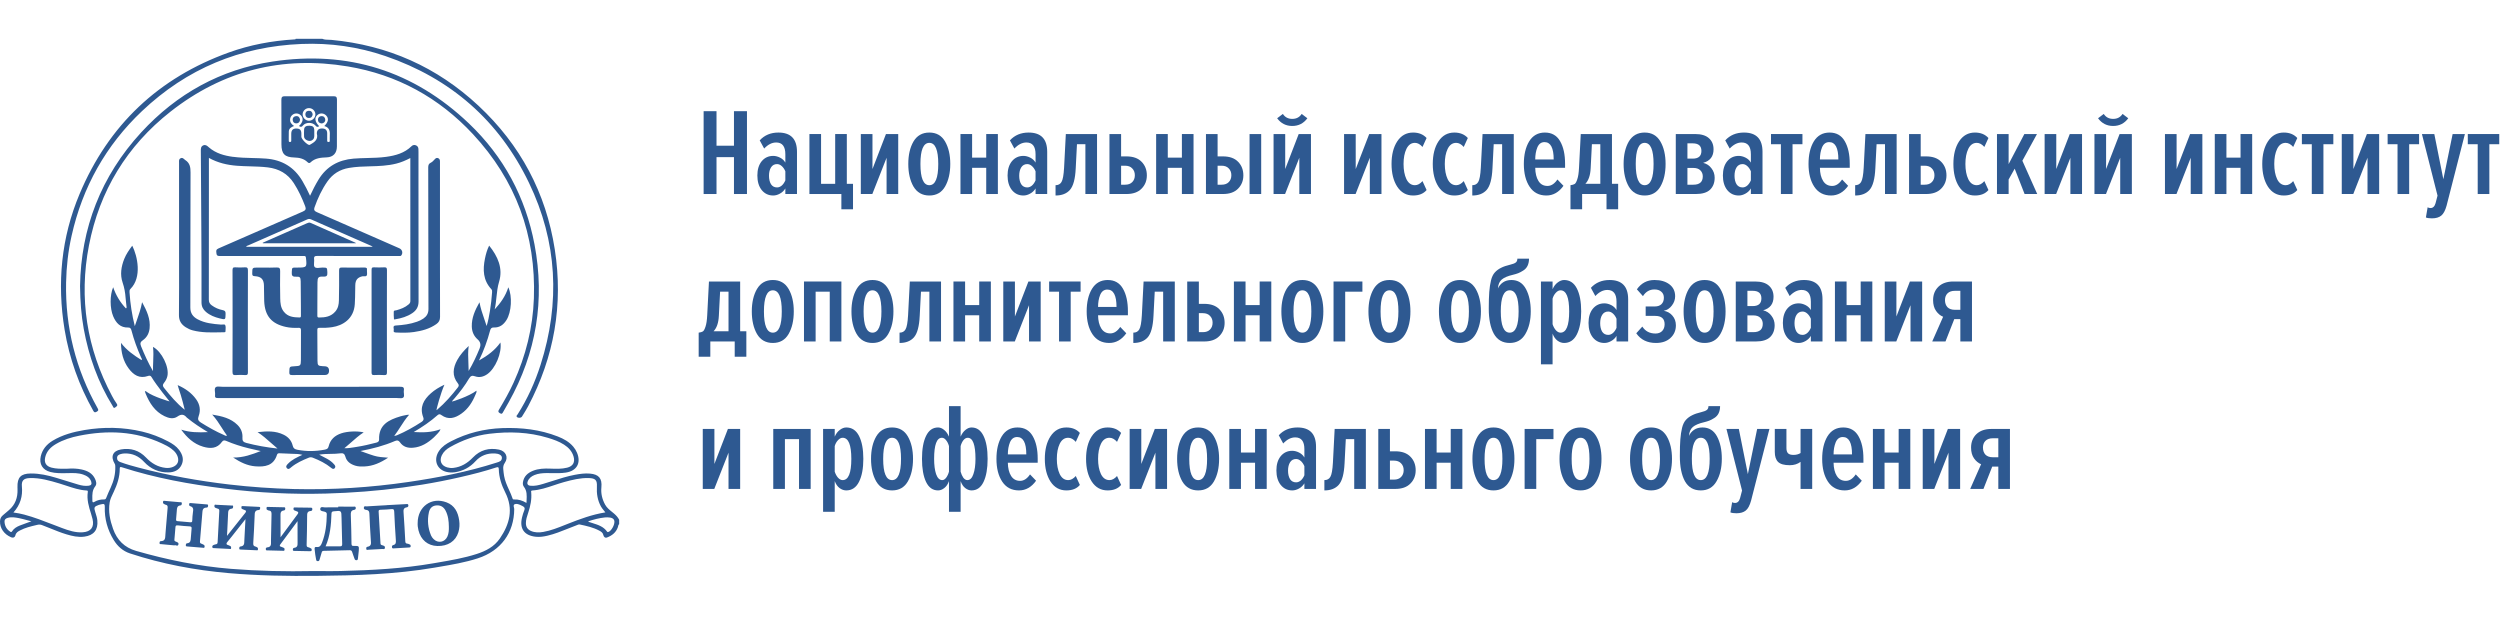 <?xml version="1.0" encoding="UTF-8"?> <svg xmlns="http://www.w3.org/2000/svg" width="302" height="75" viewBox="0 0 302 75" fill="none"> <path d="M90.234 23.437H88.663V18.982H86.554V23.437H84.998V13.432H86.554V17.602H88.663V13.432H90.234V23.437Z" fill="#2E5991"></path> <path d="M96.276 23.437H94.87V22.762C94.71 23.032 94.491 23.242 94.211 23.392C93.942 23.542 93.673 23.617 93.404 23.617C92.835 23.617 92.372 23.397 92.013 22.957C91.663 22.517 91.489 21.932 91.489 21.202C91.489 20.482 91.663 19.907 92.013 19.477C92.372 19.047 92.835 18.832 93.404 18.832C93.673 18.832 93.947 18.902 94.227 19.042C94.506 19.182 94.72 19.382 94.87 19.642V18.637C94.87 17.687 94.501 17.212 93.763 17.212C93.254 17.212 92.771 17.457 92.312 17.947L91.773 16.957C92.352 16.327 93.105 16.012 94.032 16.012C95.528 16.012 96.276 16.787 96.276 18.337V23.437ZM93.868 22.642C94.067 22.642 94.257 22.567 94.436 22.417C94.616 22.257 94.76 22.047 94.87 21.787V20.692C94.76 20.432 94.616 20.222 94.436 20.062C94.257 19.902 94.067 19.822 93.868 19.822C93.548 19.822 93.304 19.957 93.135 20.227C92.975 20.487 92.895 20.822 92.895 21.232C92.895 21.642 92.975 21.982 93.135 22.252C93.304 22.512 93.548 22.642 93.868 22.642Z" fill="#2E5991"></path> <path d="M101.638 25.282V23.437H97.778V16.192H99.185V22.207H100.89V16.192H102.296V22.207H103.044V25.282H101.638Z" fill="#2E5991"></path> <path d="M105.378 23.437H103.987V16.192H105.394V20.422L107.024 16.192H108.505V23.437H107.099V19.057L105.378 23.437Z" fill="#2E5991"></path> <path d="M114.165 22.537C113.746 23.257 113.112 23.617 112.265 23.617C111.417 23.617 110.779 23.257 110.35 22.537C109.931 21.807 109.722 20.897 109.722 19.807C109.722 18.717 109.931 17.812 110.35 17.092C110.779 16.372 111.417 16.012 112.265 16.012C113.112 16.012 113.746 16.372 114.165 17.092C114.583 17.812 114.793 18.717 114.793 19.807C114.793 20.897 114.583 21.807 114.165 22.537ZM111.188 19.807C111.188 21.517 111.547 22.372 112.265 22.372C112.983 22.372 113.342 21.517 113.342 19.807C113.342 18.107 112.983 17.257 112.265 17.257C111.547 17.257 111.188 18.107 111.188 19.807Z" fill="#2E5991"></path> <path d="M117.431 23.437H116.025V16.192H117.431V19.042H119.136V16.192H120.543V23.437H119.136V20.272H117.431V23.437Z" fill="#2E5991"></path> <path d="M126.501 23.437H125.095V22.762C124.935 23.032 124.716 23.242 124.437 23.392C124.168 23.542 123.898 23.617 123.629 23.617C123.061 23.617 122.597 23.397 122.238 22.957C121.889 22.517 121.714 21.932 121.714 21.202C121.714 20.482 121.889 19.907 122.238 19.477C122.597 19.047 123.061 18.832 123.629 18.832C123.898 18.832 124.173 18.902 124.452 19.042C124.731 19.182 124.945 19.382 125.095 19.642V18.637C125.095 17.687 124.726 17.212 123.988 17.212C123.48 17.212 122.996 17.457 122.537 17.947L121.999 16.957C122.577 16.327 123.33 16.012 124.257 16.012C125.753 16.012 126.501 16.787 126.501 18.337V23.437ZM124.093 22.642C124.292 22.642 124.482 22.567 124.661 22.417C124.841 22.257 124.985 22.047 125.095 21.787V20.692C124.985 20.432 124.841 20.222 124.661 20.062C124.482 19.902 124.292 19.822 124.093 19.822C123.774 19.822 123.53 19.957 123.36 20.227C123.2 20.487 123.121 20.822 123.121 21.232C123.121 21.642 123.2 21.982 123.36 22.252C123.53 22.512 123.774 22.642 124.093 22.642Z" fill="#2E5991"></path> <path d="M127.51 23.617V22.372C127.839 22.372 128.078 22.242 128.228 21.982C128.388 21.722 128.492 21.147 128.542 20.257L128.752 16.192H132.522V23.437H131.115V17.422H130.098L129.948 20.332C129.888 21.612 129.654 22.482 129.245 22.942C128.847 23.392 128.268 23.617 127.51 23.617Z" fill="#2E5991"></path> <path d="M134.022 16.192H135.429V18.892H136.072C136.88 18.892 137.493 19.112 137.912 19.552C138.331 19.982 138.54 20.527 138.54 21.187C138.54 21.827 138.326 22.362 137.897 22.792C137.478 23.222 136.87 23.437 136.072 23.437H134.022V16.192ZM135.908 20.017H135.429V22.312H135.908C136.286 22.312 136.576 22.207 136.775 21.997C136.985 21.787 137.089 21.512 137.089 21.172C137.089 20.832 136.985 20.557 136.775 20.347C136.576 20.127 136.286 20.017 135.908 20.017Z" fill="#2E5991"></path> <path d="M141.068 23.437H139.662V16.192H141.068V19.042H142.773V16.192H144.179V23.437H142.773V20.272H141.068V23.437Z" fill="#2E5991"></path> <path d="M145.68 16.192H147.086V18.892H147.73C148.537 18.892 149.151 19.112 149.57 19.552C149.989 19.982 150.198 20.527 150.198 21.187C150.198 21.827 149.983 22.362 149.555 22.792C149.136 23.222 148.528 23.437 147.73 23.437H145.68V16.192ZM147.565 20.017H147.086V22.312H147.565C147.944 22.312 148.233 22.207 148.433 21.997C148.642 21.787 148.747 21.512 148.747 21.172C148.747 20.832 148.642 20.557 148.433 20.347C148.233 20.127 147.944 20.017 147.565 20.017ZM152.352 23.437H150.946V16.192H152.352V23.437Z" fill="#2E5991"></path> <path d="M155.238 23.437H153.847V16.192H155.253V20.422L156.883 16.192H158.364V23.437H156.958V19.057L155.238 23.437ZM157.93 14.287C157.471 14.907 156.863 15.217 156.105 15.217C155.347 15.217 154.739 14.907 154.28 14.287L154.969 13.762C155.228 14.162 155.607 14.362 156.105 14.362C156.604 14.362 156.983 14.162 157.242 13.762L157.93 14.287Z" fill="#2E5991"></path> <path d="M163.755 23.437H162.363V16.192H163.77V20.422L165.4 16.192H166.881V23.437H165.475V19.057L163.755 23.437Z" fill="#2E5991"></path> <path d="M170.701 23.617C169.893 23.617 169.255 23.262 168.786 22.552C168.328 21.842 168.098 20.927 168.098 19.807C168.098 18.687 168.328 17.777 168.786 17.077C169.255 16.367 169.893 16.012 170.701 16.012C171.389 16.012 171.933 16.232 172.332 16.672L171.838 17.752C171.549 17.422 171.245 17.257 170.925 17.257C170.477 17.257 170.133 17.502 169.893 17.992C169.664 18.472 169.549 19.077 169.549 19.807C169.549 20.537 169.664 21.147 169.893 21.637C170.133 22.127 170.477 22.372 170.925 22.372C171.245 22.372 171.549 22.207 171.838 21.877L172.332 22.957C171.962 23.397 171.419 23.617 170.701 23.617Z" fill="#2E5991"></path> <path d="M175.682 23.617C174.874 23.617 174.236 23.262 173.767 22.552C173.309 21.842 173.079 20.927 173.079 19.807C173.079 18.687 173.309 17.777 173.767 17.077C174.236 16.367 174.874 16.012 175.682 16.012C176.37 16.012 176.914 16.232 177.313 16.672L176.819 17.752C176.53 17.422 176.226 17.257 175.907 17.257C175.458 17.257 175.114 17.502 174.874 17.992C174.645 18.472 174.531 19.077 174.531 19.807C174.531 20.537 174.645 21.147 174.874 21.637C175.114 22.127 175.458 22.372 175.907 22.372C176.226 22.372 176.53 22.207 176.819 21.877L177.313 22.957C176.944 23.397 176.401 23.617 175.682 23.617Z" fill="#2E5991"></path> <path d="M177.852 23.617V22.372C178.181 22.372 178.42 22.242 178.57 21.982C178.729 21.722 178.834 21.147 178.884 20.257L179.093 16.192H182.863V23.437H181.457V17.422H180.44L180.29 20.332C180.23 21.612 179.996 22.482 179.587 22.942C179.188 23.392 178.61 23.617 177.852 23.617Z" fill="#2E5991"></path> <path d="M186.802 23.617C185.925 23.617 185.251 23.267 184.783 22.567C184.314 21.867 184.08 20.947 184.08 19.807C184.08 18.697 184.294 17.787 184.723 17.077C185.162 16.367 185.795 16.012 186.623 16.012C187.451 16.012 188.064 16.362 188.463 17.062C188.862 17.752 189.061 18.657 189.061 19.777V20.272H185.456C185.466 20.932 185.596 21.462 185.845 21.862C186.094 22.262 186.458 22.462 186.937 22.462C187.386 22.462 187.785 22.202 188.134 21.682L188.867 22.447C188.308 23.227 187.62 23.617 186.802 23.617ZM187.685 19.267C187.685 17.867 187.316 17.167 186.578 17.167C186.179 17.167 185.89 17.382 185.71 17.812C185.541 18.232 185.456 18.717 185.456 19.267H187.685Z" fill="#2E5991"></path> <path d="M189.714 25.282V22.372C189.943 22.342 190.113 22.292 190.223 22.222C190.332 22.152 190.437 21.962 190.537 21.652C190.646 21.342 190.716 20.877 190.746 20.257L190.955 16.192H194.725V22.207H195.473V25.282H194.067V23.437H191.12V25.282H189.714ZM192.302 17.422L192.152 20.332C192.112 21.182 191.898 21.807 191.509 22.207H193.319V17.422H192.302Z" fill="#2E5991"></path> <path d="M200.575 22.537C200.156 23.257 199.523 23.617 198.675 23.617C197.827 23.617 197.189 23.257 196.76 22.537C196.341 21.807 196.132 20.897 196.132 19.807C196.132 18.717 196.341 17.812 196.76 17.092C197.189 16.372 197.827 16.012 198.675 16.012C199.523 16.012 200.156 16.372 200.575 17.092C200.994 17.812 201.203 18.717 201.203 19.807C201.203 20.897 200.994 21.807 200.575 22.537ZM197.598 19.807C197.598 21.517 197.957 22.372 198.675 22.372C199.393 22.372 199.752 21.517 199.752 19.807C199.752 18.107 199.393 17.257 198.675 17.257C197.957 17.257 197.598 18.107 197.598 19.807Z" fill="#2E5991"></path> <path d="M204.858 23.437H202.435V16.192H204.768C205.516 16.192 206.075 16.362 206.444 16.702C206.813 17.032 206.997 17.477 206.997 18.037C206.997 18.897 206.578 19.442 205.741 19.672C206.16 19.772 206.494 19.992 206.743 20.332C207.002 20.662 207.132 21.042 207.132 21.472C207.132 22.072 206.948 22.552 206.578 22.912C206.21 23.262 205.636 23.437 204.858 23.437ZM204.559 22.312C205.317 22.312 205.696 21.977 205.696 21.307C205.696 21.017 205.601 20.777 205.412 20.587C205.222 20.387 204.938 20.287 204.559 20.287H203.841V22.312H204.559ZM204.484 19.162C205.182 19.162 205.531 18.852 205.531 18.232C205.531 17.622 205.182 17.317 204.484 17.317H203.841V19.162H204.484Z" fill="#2E5991"></path> <path d="M212.911 23.437H211.505V22.762C211.346 23.032 211.126 23.242 210.847 23.392C210.578 23.542 210.308 23.617 210.039 23.617C209.471 23.617 209.007 23.397 208.648 22.957C208.299 22.517 208.125 21.932 208.125 21.202C208.125 20.482 208.299 19.907 208.648 19.477C209.007 19.047 209.471 18.832 210.039 18.832C210.308 18.832 210.583 18.902 210.862 19.042C211.141 19.182 211.356 19.382 211.505 19.642V18.637C211.505 17.687 211.136 17.212 210.398 17.212C209.889 17.212 209.406 17.457 208.947 17.947L208.409 16.957C208.987 16.327 209.74 16.012 210.668 16.012C212.164 16.012 212.911 16.787 212.911 18.337V23.437ZM210.503 22.642C210.703 22.642 210.892 22.567 211.071 22.417C211.251 22.257 211.395 22.047 211.505 21.787V20.692C211.395 20.432 211.251 20.222 211.071 20.062C210.892 19.902 210.703 19.822 210.503 19.822C210.184 19.822 209.939 19.957 209.77 20.227C209.61 20.487 209.531 20.822 209.531 21.232C209.531 21.642 209.61 21.982 209.77 22.252C209.939 22.512 210.184 22.642 210.503 22.642Z" fill="#2E5991"></path> <path d="M216.538 23.437H215.132V17.422H213.936V16.192H217.735V17.422H216.538V23.437Z" fill="#2E5991"></path> <path d="M221.191 23.617C220.314 23.617 219.641 23.267 219.172 22.567C218.703 21.867 218.469 20.947 218.469 19.807C218.469 18.697 218.683 17.787 219.112 17.077C219.551 16.367 220.184 16.012 221.012 16.012C221.839 16.012 222.453 16.362 222.852 17.062C223.25 17.752 223.45 18.657 223.45 19.777V20.272H219.845C219.855 20.932 219.984 21.462 220.234 21.862C220.483 22.262 220.847 22.462 221.326 22.462C221.775 22.462 222.174 22.202 222.523 21.682L223.256 22.447C222.697 23.227 222.009 23.617 221.191 23.617ZM222.074 19.267C222.074 17.867 221.705 17.167 220.967 17.167C220.568 17.167 220.279 17.382 220.099 17.812C219.93 18.232 219.845 18.717 219.845 19.267H222.074Z" fill="#2E5991"></path> <path d="M224.103 23.617V22.372C224.432 22.372 224.671 22.242 224.821 21.982C224.98 21.722 225.085 21.147 225.135 20.257L225.344 16.192H229.114V23.437H227.708V17.422H226.691L226.541 20.332C226.481 21.612 226.247 22.482 225.838 22.942C225.439 23.392 224.861 23.617 224.103 23.617Z" fill="#2E5991"></path> <path d="M230.615 16.192H232.021V18.892H232.664C233.472 18.892 234.085 19.112 234.504 19.552C234.923 19.982 235.133 20.527 235.133 21.187C235.133 21.827 234.918 22.362 234.49 22.792C234.071 23.222 233.462 23.437 232.664 23.437H230.615V16.192ZM232.5 20.017H232.021V22.312H232.5C232.879 22.312 233.168 22.207 233.368 21.997C233.577 21.787 233.682 21.512 233.682 21.172C233.682 20.832 233.577 20.557 233.368 20.347C233.168 20.127 232.879 20.017 232.5 20.017Z" fill="#2E5991"></path> <path d="M238.573 23.617C237.765 23.617 237.127 23.262 236.658 22.552C236.199 21.842 235.97 20.927 235.97 19.807C235.97 18.687 236.199 17.777 236.658 17.077C237.127 16.367 237.765 16.012 238.573 16.012C239.261 16.012 239.804 16.232 240.203 16.672L239.71 17.752C239.42 17.422 239.116 17.257 238.797 17.257C238.348 17.257 238.004 17.502 237.765 17.992C237.535 18.472 237.421 19.077 237.421 19.807C237.421 20.537 237.535 21.147 237.765 21.637C238.004 22.127 238.348 22.372 238.797 22.372C239.116 22.372 239.42 22.207 239.71 21.877L240.203 22.957C239.834 23.397 239.291 23.617 238.573 23.617Z" fill="#2E5991"></path> <path d="M246.097 23.437H244.571L243.375 20.377L242.642 21.682V23.437H241.235V16.192H242.642V19.822L244.542 16.192H246.067L244.302 19.417L246.097 23.437Z" fill="#2E5991"></path> <path d="M248.382 23.437H246.991V16.192H248.398V20.422L250.028 16.192H251.509V23.437H250.103V19.057L248.382 23.437Z" fill="#2E5991"></path> <path d="M254.401 23.437H253.01V16.192H254.416V20.422L256.047 16.192H257.528V23.437H256.122V19.057L254.401 23.437ZM257.094 14.287C256.635 14.907 256.027 15.217 255.269 15.217C254.511 15.217 253.903 14.907 253.444 14.287L254.132 13.762C254.391 14.162 254.77 14.362 255.269 14.362C255.767 14.362 256.147 14.162 256.406 13.762L257.094 14.287Z" fill="#2E5991"></path> <path d="M262.918 23.437H261.527V16.192H262.933V20.422L264.564 16.192H266.045V23.437H264.639V19.057L262.918 23.437Z" fill="#2E5991"></path> <path d="M268.952 23.437H267.545V16.192H268.952V19.042H270.657V16.192H272.063V23.437H270.657V20.272H268.952V23.437Z" fill="#2E5991"></path> <path d="M275.883 23.617C275.075 23.617 274.437 23.262 273.968 22.552C273.509 21.842 273.28 20.927 273.28 19.807C273.28 18.687 273.509 17.777 273.968 17.077C274.437 16.367 275.075 16.012 275.883 16.012C276.571 16.012 277.115 16.232 277.513 16.672L277.02 17.752C276.731 17.422 276.427 17.257 276.108 17.257C275.659 17.257 275.315 17.502 275.075 17.992C274.846 18.472 274.731 19.077 274.731 19.807C274.731 20.537 274.846 21.147 275.075 21.637C275.315 22.127 275.659 22.372 276.108 22.372C276.427 22.372 276.731 22.207 277.02 21.877L277.513 22.957C277.145 23.397 276.601 23.617 275.883 23.617Z" fill="#2E5991"></path> <path d="M280.67 23.437H279.264V17.422H278.067V16.192H281.867V17.422H280.67V23.437Z" fill="#2E5991"></path> <path d="M284.276 23.437H282.885V16.192H284.291V20.422L285.922 16.192H287.402V23.437H285.996V19.057L284.276 23.437Z" fill="#2E5991"></path> <path d="M291.028 23.437H289.622V17.422H288.425V16.192H292.225V17.422H291.028V23.437Z" fill="#2E5991"></path> <path d="M293.048 26.272L293.257 25.042C293.357 25.102 293.472 25.132 293.601 25.132C293.9 25.132 294.105 24.937 294.215 24.547L294.454 23.632L292.569 16.192H294.065L295.157 21.652L296.279 16.192H297.76L295.546 24.847C295.387 25.427 295.172 25.827 294.903 26.047C294.633 26.267 294.259 26.377 293.781 26.377C293.462 26.377 293.218 26.342 293.048 26.272Z" fill="#2E5991"></path> <path d="M300.713 23.437H299.307V17.422H298.11V16.192H301.91V17.422H300.713V23.437Z" fill="#2E5991"></path> <path d="M84.4 43.095V40.185C84.629 40.155 84.799 40.105 84.909 40.035C85.018 39.965 85.123 39.775 85.223 39.465C85.332 39.155 85.402 38.69 85.432 38.07L85.642 34.005H89.411V40.02H90.159V43.095H88.753V41.25H85.806V43.095H84.4ZM86.988 35.235L86.838 38.145C86.799 38.995 86.584 39.62 86.195 40.02H88.005V35.235H86.988Z" fill="#2E5991"></path> <path d="M95.261 40.35C94.842 41.07 94.209 41.43 93.361 41.43C92.514 41.43 91.875 41.07 91.447 40.35C91.028 39.62 90.818 38.71 90.818 37.62C90.818 36.53 91.028 35.625 91.447 34.905C91.875 34.185 92.514 33.825 93.361 33.825C94.209 33.825 94.842 34.185 95.261 34.905C95.68 35.625 95.889 36.53 95.889 37.62C95.889 38.71 95.68 39.62 95.261 40.35ZM92.284 37.62C92.284 39.33 92.643 40.185 93.361 40.185C94.079 40.185 94.438 39.33 94.438 37.62C94.438 35.92 94.079 35.07 93.361 35.07C92.643 35.07 92.284 35.92 92.284 37.62Z" fill="#2E5991"></path> <path d="M101.639 41.25H100.233V35.235H98.527V41.25H97.121V34.005H101.639V41.25Z" fill="#2E5991"></path> <path d="M107.298 40.35C106.88 41.07 106.246 41.43 105.399 41.43C104.551 41.43 103.913 41.07 103.484 40.35C103.065 39.62 102.856 38.71 102.856 37.62C102.856 36.53 103.065 35.625 103.484 34.905C103.913 34.185 104.551 33.825 105.399 33.825C106.246 33.825 106.88 34.185 107.298 34.905C107.717 35.625 107.927 36.53 107.927 37.62C107.927 38.71 107.717 39.62 107.298 40.35ZM104.322 37.62C104.322 39.33 104.681 40.185 105.399 40.185C106.117 40.185 106.476 39.33 106.476 37.62C106.476 35.92 106.117 35.07 105.399 35.07C104.681 35.07 104.322 35.92 104.322 37.62Z" fill="#2E5991"></path> <path d="M108.665 41.43V40.185C108.994 40.185 109.233 40.055 109.383 39.795C109.543 39.535 109.647 38.96 109.697 38.07L109.907 34.005H113.676V41.25H112.27V35.235H111.253L111.103 38.145C111.043 39.425 110.809 40.295 110.4 40.755C110.001 41.205 109.423 41.43 108.665 41.43Z" fill="#2E5991"></path> <path d="M116.584 41.25H115.177V34.005H116.584V36.855H118.289V34.005H119.695V41.25H118.289V38.085H116.584V41.25Z" fill="#2E5991"></path> <path d="M122.587 41.25H121.196V34.005H122.602V38.235L124.233 34.005H125.714V41.25H124.308V36.87L122.587 41.25Z" fill="#2E5991"></path> <path d="M129.339 41.25H127.933V35.235H126.736V34.005H130.536V35.235H129.339V41.25Z" fill="#2E5991"></path> <path d="M133.992 41.43C133.115 41.43 132.441 41.08 131.973 40.38C131.504 39.68 131.27 38.76 131.27 37.62C131.27 36.51 131.484 35.6 131.913 34.89C132.352 34.18 132.985 33.825 133.813 33.825C134.641 33.825 135.254 34.175 135.653 34.875C136.052 35.565 136.251 36.47 136.251 37.59V38.085H132.646C132.656 38.745 132.786 39.275 133.035 39.675C133.284 40.075 133.648 40.275 134.127 40.275C134.575 40.275 134.974 40.015 135.323 39.495L136.056 40.26C135.498 41.04 134.81 41.43 133.992 41.43ZM134.875 37.08C134.875 35.68 134.506 34.98 133.768 34.98C133.369 34.98 133.08 35.195 132.9 35.625C132.73 36.045 132.646 36.53 132.646 37.08H134.875Z" fill="#2E5991"></path> <path d="M136.904 41.43V40.185C137.233 40.185 137.472 40.055 137.622 39.795C137.781 39.535 137.886 38.96 137.936 38.07L138.145 34.005H141.915V41.25H140.509V35.235H139.492L139.342 38.145C139.282 39.425 139.048 40.295 138.639 40.755C138.24 41.205 137.661 41.43 136.904 41.43Z" fill="#2E5991"></path> <path d="M143.416 34.005H144.822V36.705H145.465C146.273 36.705 146.887 36.925 147.305 37.365C147.724 37.795 147.934 38.34 147.934 39C147.934 39.64 147.719 40.175 147.29 40.605C146.872 41.035 146.263 41.25 145.465 41.25H143.416V34.005ZM145.301 37.83H144.822V40.125H145.301C145.68 40.125 145.969 40.02 146.168 39.81C146.378 39.6 146.482 39.325 146.482 38.985C146.482 38.645 146.378 38.37 146.168 38.16C145.969 37.94 145.68 37.83 145.301 37.83Z" fill="#2E5991"></path> <path d="M150.461 41.25H149.055V34.005H150.461V36.855H152.167V34.005H153.572V41.25H152.167V38.085H150.461V41.25Z" fill="#2E5991"></path> <path d="M159.232 40.35C158.813 41.07 158.18 41.43 157.332 41.43C156.485 41.43 155.847 41.07 155.418 40.35C154.999 39.62 154.789 38.71 154.789 37.62C154.789 36.53 154.999 35.625 155.418 34.905C155.847 34.185 156.485 33.825 157.332 33.825C158.18 33.825 158.813 34.185 159.232 34.905C159.651 35.625 159.861 36.53 159.861 37.62C159.861 38.71 159.651 39.62 159.232 40.35ZM156.255 37.62C156.255 39.33 156.615 40.185 157.332 40.185C158.051 40.185 158.41 39.33 158.41 37.62C158.41 35.92 158.051 35.07 157.332 35.07C156.615 35.07 156.255 35.92 156.255 37.62Z" fill="#2E5991"></path> <path d="M164.578 34.005V35.235H162.499V41.25H161.092V34.005H164.578Z" fill="#2E5991"></path> <path d="M169.751 40.35C169.332 41.07 168.699 41.43 167.851 41.43C167.003 41.43 166.365 41.07 165.936 40.35C165.517 39.62 165.308 38.71 165.308 37.62C165.308 36.53 165.517 35.625 165.936 34.905C166.365 34.185 167.003 33.825 167.851 33.825C168.699 33.825 169.332 34.185 169.751 34.905C170.17 35.625 170.379 36.53 170.379 37.62C170.379 38.71 170.17 39.62 169.751 40.35ZM166.774 37.62C166.774 39.33 167.133 40.185 167.851 40.185C168.569 40.185 168.928 39.33 168.928 37.62C168.928 35.92 168.569 35.07 167.851 35.07C167.133 35.07 166.774 35.92 166.774 37.62Z" fill="#2E5991"></path> <path d="M178.267 40.35C177.849 41.07 177.215 41.43 176.368 41.43C175.52 41.43 174.882 41.07 174.453 40.35C174.034 39.62 173.824 38.71 173.824 37.62C173.824 36.53 174.034 35.625 174.453 34.905C174.882 34.185 175.52 33.825 176.368 33.825C177.215 33.825 177.849 34.185 178.267 34.905C178.686 35.625 178.896 36.53 178.896 37.62C178.896 38.71 178.686 39.62 178.267 40.35ZM175.291 37.62C175.291 39.33 175.649 40.185 176.368 40.185C177.086 40.185 177.444 39.33 177.444 37.62C177.444 35.92 177.086 35.07 176.368 35.07C175.649 35.07 175.291 35.92 175.291 37.62Z" fill="#2E5991"></path> <path d="M181.295 37.605C181.295 39.325 181.653 40.185 182.371 40.185C183.09 40.185 183.448 39.325 183.448 37.605C183.448 35.915 183.09 35.07 182.371 35.07C181.653 35.07 181.295 35.915 181.295 37.605ZM182.371 41.43C181.514 41.43 180.876 41.06 180.457 40.32C180.048 39.57 179.843 38.56 179.843 37.29C179.843 36.45 179.863 35.775 179.903 35.265C179.943 34.745 180.013 34.28 180.113 33.87C180.212 33.46 180.367 33.14 180.576 32.91C180.786 32.68 181.035 32.495 181.324 32.355C181.613 32.205 181.993 32.075 182.461 31.965C182.76 31.895 182.975 31.81 183.105 31.71C183.234 31.61 183.299 31.455 183.299 31.245H184.705C184.705 31.575 184.645 31.865 184.526 32.115C184.406 32.355 184.231 32.545 184.002 32.685C183.783 32.825 183.583 32.93 183.404 33C183.224 33.07 183.01 33.135 182.76 33.195C182.152 33.335 181.703 33.525 181.414 33.765C181.135 34.005 180.98 34.365 180.95 34.845C181.08 34.545 181.284 34.3 181.564 34.11C181.843 33.92 182.182 33.825 182.581 33.825C183.359 33.825 183.942 34.185 184.331 34.905C184.72 35.625 184.915 36.525 184.915 37.605C184.915 38.695 184.7 39.605 184.271 40.335C183.852 41.065 183.219 41.43 182.371 41.43Z" fill="#2E5991"></path> <path d="M188.944 41.43C188.664 41.43 188.395 41.335 188.136 41.145C187.887 40.955 187.692 40.675 187.552 40.305V44.01H186.146V34.005H187.552V34.935C187.702 34.585 187.906 34.315 188.166 34.125C188.425 33.925 188.684 33.825 188.944 33.825C189.622 33.825 190.135 34.165 190.484 34.845C190.833 35.525 191.008 36.45 191.008 37.62C191.008 38.78 190.833 39.705 190.484 40.395C190.135 41.085 189.622 41.43 188.944 41.43ZM188.51 40.185C189.208 40.185 189.557 39.33 189.557 37.62C189.557 35.92 189.208 35.07 188.51 35.07C188.311 35.07 188.121 35.17 187.941 35.37C187.762 35.56 187.632 35.795 187.552 36.075V39.165C187.642 39.445 187.772 39.685 187.941 39.885C188.121 40.085 188.311 40.185 188.51 40.185Z" fill="#2E5991"></path> <path d="M196.681 41.25H195.275V40.575C195.116 40.845 194.896 41.055 194.617 41.205C194.348 41.355 194.078 41.43 193.809 41.43C193.241 41.43 192.777 41.21 192.418 40.77C192.069 40.33 191.894 39.745 191.894 39.015C191.894 38.295 192.069 37.72 192.418 37.29C192.777 36.86 193.241 36.645 193.809 36.645C194.078 36.645 194.353 36.715 194.632 36.855C194.911 36.995 195.125 37.195 195.275 37.455V36.45C195.275 35.5 194.906 35.025 194.168 35.025C193.66 35.025 193.176 35.27 192.717 35.76L192.179 34.77C192.757 34.14 193.51 33.825 194.437 33.825C195.933 33.825 196.681 34.6 196.681 36.15V41.25ZM194.273 40.455C194.472 40.455 194.662 40.38 194.842 40.23C195.021 40.07 195.166 39.86 195.275 39.6V38.505C195.166 38.245 195.021 38.035 194.842 37.875C194.662 37.715 194.472 37.635 194.273 37.635C193.954 37.635 193.71 37.77 193.54 38.04C193.38 38.3 193.301 38.635 193.301 39.045C193.301 39.455 193.38 39.795 193.54 40.065C193.71 40.325 193.954 40.455 194.273 40.455Z" fill="#2E5991"></path> <path d="M200.039 41.43C198.991 41.43 198.199 41.04 197.66 40.26L198.393 39.45C198.752 40.01 199.281 40.29 199.979 40.29C200.318 40.29 200.587 40.19 200.786 39.99C200.986 39.78 201.086 39.505 201.086 39.165C201.086 38.495 200.707 38.16 199.949 38.16H198.797V37.02H199.904C200.243 37.02 200.507 36.93 200.697 36.75C200.896 36.56 200.996 36.3 200.996 35.97C200.996 35.65 200.891 35.405 200.682 35.235C200.482 35.055 200.208 34.965 199.859 34.965C199.271 34.965 198.807 35.235 198.468 35.775L197.735 34.95C198.264 34.2 198.972 33.825 199.859 33.825C200.607 33.825 201.21 34 201.669 34.35C202.128 34.7 202.357 35.18 202.357 35.79C202.357 36.19 202.228 36.56 201.968 36.9C201.719 37.24 201.39 37.455 200.981 37.545C201.41 37.615 201.759 37.81 202.028 38.13C202.307 38.45 202.447 38.84 202.447 39.3C202.447 39.92 202.228 40.43 201.789 40.83C201.36 41.23 200.776 41.43 200.039 41.43Z" fill="#2E5991"></path> <path d="M207.821 40.35C207.402 41.07 206.769 41.43 205.921 41.43C205.073 41.43 204.435 41.07 204.006 40.35C203.587 39.62 203.378 38.71 203.378 37.62C203.378 36.53 203.587 35.625 204.006 34.905C204.435 34.185 205.073 33.825 205.921 33.825C206.769 33.825 207.402 34.185 207.821 34.905C208.24 35.625 208.449 36.53 208.449 37.62C208.449 38.71 208.24 39.62 207.821 40.35ZM204.844 37.62C204.844 39.33 205.203 40.185 205.921 40.185C206.639 40.185 206.998 39.33 206.998 37.62C206.998 35.92 206.639 35.07 205.921 35.07C205.203 35.07 204.844 35.92 204.844 37.62Z" fill="#2E5991"></path> <path d="M212.104 41.25H209.681V34.005H212.014C212.762 34.005 213.321 34.175 213.69 34.515C214.059 34.845 214.243 35.29 214.243 35.85C214.243 36.71 213.824 37.255 212.987 37.485C213.406 37.585 213.74 37.805 213.989 38.145C214.248 38.475 214.378 38.855 214.378 39.285C214.378 39.885 214.194 40.365 213.824 40.725C213.456 41.075 212.882 41.25 212.104 41.25ZM211.805 40.125C212.563 40.125 212.942 39.79 212.942 39.12C212.942 38.83 212.847 38.59 212.658 38.4C212.468 38.2 212.184 38.1 211.805 38.1H211.087V40.125H211.805ZM211.73 36.975C212.428 36.975 212.777 36.665 212.777 36.045C212.777 35.435 212.428 35.13 211.73 35.13H211.087V36.975H211.73Z" fill="#2E5991"></path> <path d="M220.158 41.25H218.751V40.575C218.592 40.845 218.372 41.055 218.093 41.205C217.824 41.355 217.555 41.43 217.285 41.43C216.717 41.43 216.253 41.21 215.894 40.77C215.545 40.33 215.371 39.745 215.371 39.015C215.371 38.295 215.545 37.72 215.894 37.29C216.253 36.86 216.717 36.645 217.285 36.645C217.555 36.645 217.829 36.715 218.108 36.855C218.387 36.995 218.602 37.195 218.751 37.455V36.45C218.751 35.5 218.382 35.025 217.644 35.025C217.136 35.025 216.652 35.27 216.193 35.76L215.655 34.77C216.233 34.14 216.986 33.825 217.914 33.825C219.41 33.825 220.158 34.6 220.158 36.15V41.25ZM217.749 40.455C217.948 40.455 218.138 40.38 218.317 40.23C218.497 40.07 218.642 39.86 218.751 39.6V38.505C218.642 38.245 218.497 38.035 218.317 37.875C218.138 37.715 217.948 37.635 217.749 37.635C217.43 37.635 217.185 37.77 217.016 38.04C216.856 38.3 216.776 38.635 216.776 39.045C216.776 39.455 216.856 39.795 217.016 40.065C217.185 40.325 217.43 40.455 217.749 40.455Z" fill="#2E5991"></path> <path d="M223.066 41.25H221.66V34.005H223.066V36.855H224.771V34.005H226.177V41.25H224.771V38.085H223.066V41.25Z" fill="#2E5991"></path> <path d="M229.07 41.25H227.679V34.005H229.085V38.235L230.716 34.005H232.196V41.25H230.79V36.87L229.07 41.25Z" fill="#2E5991"></path> <path d="M235.014 41.25H233.413L234.73 38.265C234.401 38.135 234.116 37.9 233.877 37.56C233.637 37.22 233.518 36.785 233.518 36.255C233.518 35.595 233.732 35.055 234.161 34.635C234.6 34.215 235.203 34.005 235.971 34.005H238.215V41.25H236.809V38.55H236.076L235.014 41.25ZM236.151 37.425H236.809V35.13H236.151C235.762 35.13 235.463 35.235 235.253 35.445C235.054 35.645 234.954 35.915 234.954 36.255C234.954 36.605 235.054 36.89 235.253 37.11C235.463 37.32 235.762 37.425 236.151 37.425Z" fill="#2E5991"></path> <path d="M86.285 59.062H84.894V51.817H86.3V56.047L87.931 51.817H89.411V59.062H88.005V54.682L86.285 59.062Z" fill="#2E5991"></path> <path d="M97.928 59.062H96.522V53.047H94.817V59.062H93.41V51.817H97.928V59.062Z" fill="#2E5991"></path> <path d="M102.227 59.242C101.947 59.242 101.678 59.147 101.419 58.957C101.17 58.767 100.975 58.487 100.835 58.117V61.822H99.429V51.817H100.835V52.747C100.985 52.397 101.19 52.127 101.449 51.937C101.708 51.737 101.967 51.638 102.227 51.638C102.905 51.638 103.418 51.977 103.767 52.657C104.116 53.337 104.291 54.262 104.291 55.432C104.291 56.592 104.116 57.517 103.767 58.207C103.418 58.897 102.905 59.242 102.227 59.242ZM101.793 57.997C102.491 57.997 102.84 57.142 102.84 55.432C102.84 53.732 102.491 52.882 101.793 52.882C101.593 52.882 101.404 52.982 101.224 53.182C101.045 53.372 100.915 53.607 100.835 53.888V56.977C100.925 57.257 101.055 57.497 101.224 57.697C101.404 57.897 101.593 57.997 101.793 57.997Z" fill="#2E5991"></path> <path d="M109.665 58.162C109.246 58.882 108.613 59.242 107.765 59.242C106.918 59.242 106.279 58.882 105.851 58.162C105.432 57.432 105.222 56.522 105.222 55.432C105.222 54.342 105.432 53.437 105.851 52.717C106.279 51.997 106.918 51.638 107.765 51.638C108.613 51.638 109.246 51.997 109.665 52.717C110.084 53.437 110.293 54.342 110.293 55.432C110.293 56.522 110.084 57.432 109.665 58.162ZM106.688 55.432C106.688 57.142 107.047 57.997 107.765 57.997C108.483 57.997 108.843 57.142 108.843 55.432C108.843 53.732 108.483 52.882 107.765 52.882C107.047 52.882 106.688 53.732 106.688 55.432Z" fill="#2E5991"></path> <path d="M113.32 51.638C113.57 51.638 113.814 51.737 114.054 51.938C114.293 52.127 114.487 52.397 114.637 52.747V49.057H116.043V52.747C116.192 52.397 116.387 52.127 116.626 51.938C116.866 51.737 117.11 51.638 117.359 51.638C117.998 51.638 118.481 51.977 118.81 52.657C119.14 53.327 119.304 54.252 119.304 55.432C119.304 56.602 119.14 57.532 118.81 58.222C118.481 58.902 117.998 59.242 117.359 59.242C117.1 59.242 116.846 59.147 116.597 58.957C116.357 58.767 116.173 58.487 116.043 58.117V61.822H114.637V58.117C114.507 58.487 114.318 58.767 114.068 58.957C113.829 59.147 113.58 59.242 113.32 59.242C112.682 59.242 112.198 58.902 111.87 58.222C111.54 57.532 111.376 56.602 111.376 55.432C111.376 54.252 111.54 53.327 111.87 52.657C112.198 51.977 112.682 51.638 113.32 51.638ZM113.784 52.882C113.156 52.882 112.842 53.732 112.842 55.432C112.842 56.182 112.922 56.797 113.081 57.277C113.25 57.757 113.5 57.997 113.829 57.997C113.989 57.997 114.143 57.902 114.293 57.712C114.442 57.513 114.557 57.267 114.637 56.977V53.888C114.557 53.597 114.438 53.357 114.278 53.167C114.128 52.977 113.964 52.882 113.784 52.882ZM116.851 57.997C117.18 57.997 117.424 57.757 117.584 57.277C117.754 56.797 117.838 56.182 117.838 55.432C117.838 53.732 117.524 52.882 116.896 52.882C116.716 52.882 116.547 52.977 116.387 53.167C116.237 53.357 116.123 53.597 116.043 53.888V56.977C116.123 57.267 116.233 57.513 116.372 57.712C116.522 57.902 116.681 57.997 116.851 57.997Z" fill="#2E5991"></path> <path d="M123.094 59.242C122.216 59.242 121.543 58.892 121.075 58.192C120.606 57.492 120.371 56.572 120.371 55.432C120.371 54.322 120.586 53.412 121.015 52.702C121.453 51.992 122.087 51.638 122.914 51.638C123.742 51.638 124.356 51.987 124.755 52.687C125.153 53.377 125.353 54.282 125.353 55.402V55.897H121.748C121.758 56.557 121.887 57.087 122.137 57.487C122.386 57.887 122.75 58.087 123.229 58.087C123.678 58.087 124.077 57.827 124.426 57.307L125.158 58.072C124.6 58.852 123.912 59.242 123.094 59.242ZM123.977 54.892C123.977 53.492 123.608 52.792 122.87 52.792C122.471 52.792 122.182 53.007 122.002 53.437C121.833 53.857 121.748 54.342 121.748 54.892H123.977Z" fill="#2E5991"></path> <path d="M128.818 59.242C128.01 59.242 127.372 58.887 126.903 58.177C126.444 57.467 126.215 56.552 126.215 55.432C126.215 54.312 126.444 53.402 126.903 52.702C127.372 51.992 128.01 51.638 128.818 51.638C129.506 51.638 130.049 51.857 130.448 52.297L129.955 53.377C129.665 53.047 129.361 52.882 129.042 52.882C128.593 52.882 128.249 53.127 128.01 53.617C127.781 54.097 127.666 54.702 127.666 55.432C127.666 56.162 127.781 56.772 128.01 57.262C128.249 57.752 128.593 57.997 129.042 57.997C129.361 57.997 129.665 57.832 129.955 57.502L130.448 58.582C130.08 59.022 129.536 59.242 128.818 59.242Z" fill="#2E5991"></path> <path d="M133.799 59.242C132.992 59.242 132.353 58.887 131.885 58.177C131.426 57.467 131.197 56.552 131.197 55.432C131.197 54.312 131.426 53.402 131.885 52.702C132.353 51.992 132.992 51.638 133.799 51.638C134.488 51.638 135.031 51.857 135.43 52.297L134.937 53.377C134.647 53.047 134.343 52.882 134.024 52.882C133.575 52.882 133.231 53.127 132.992 53.617C132.762 54.097 132.648 54.702 132.648 55.432C132.648 56.162 132.762 56.772 132.992 57.262C133.231 57.752 133.575 57.997 134.024 57.997C134.343 57.997 134.647 57.832 134.937 57.502L135.43 58.582C135.061 59.022 134.518 59.242 133.799 59.242Z" fill="#2E5991"></path> <path d="M137.854 59.062H136.462V51.817H137.868V56.047L139.499 51.817H140.98V59.062H139.574V54.682L137.854 59.062Z" fill="#2E5991"></path> <path d="M146.64 58.162C146.221 58.882 145.588 59.242 144.74 59.242C143.892 59.242 143.254 58.882 142.825 58.162C142.406 57.432 142.197 56.522 142.197 55.432C142.197 54.342 142.406 53.437 142.825 52.717C143.254 51.997 143.892 51.638 144.74 51.638C145.588 51.638 146.221 51.997 146.64 52.717C147.059 53.437 147.268 54.342 147.268 55.432C147.268 56.522 147.059 57.432 146.64 58.162ZM143.663 55.432C143.663 57.142 144.022 57.997 144.74 57.997C145.458 57.997 145.817 57.142 145.817 55.432C145.817 53.732 145.458 52.882 144.74 52.882C144.022 52.882 143.663 53.732 143.663 55.432Z" fill="#2E5991"></path> <path d="M149.906 59.062H148.5V51.817H149.906V54.667H151.611V51.817H153.018V59.062H151.611V55.897H149.906V59.062Z" fill="#2E5991"></path> <path d="M158.976 59.062H157.57V58.387C157.411 58.657 157.191 58.867 156.912 59.017C156.643 59.167 156.374 59.242 156.104 59.242C155.536 59.242 155.072 59.022 154.713 58.582C154.364 58.142 154.189 57.557 154.189 56.827C154.189 56.107 154.364 55.532 154.713 55.102C155.072 54.672 155.536 54.457 156.104 54.457C156.374 54.457 156.648 54.527 156.927 54.667C157.206 54.807 157.421 55.007 157.57 55.267V54.262C157.57 53.312 157.201 52.837 156.463 52.837C155.955 52.837 155.471 53.082 155.012 53.572L154.474 52.582C155.052 51.952 155.805 51.638 156.732 51.638C158.228 51.638 158.976 52.412 158.976 53.962V59.062ZM156.568 58.267C156.767 58.267 156.957 58.192 157.136 58.042C157.316 57.882 157.461 57.672 157.57 57.412V56.317C157.461 56.057 157.316 55.847 157.136 55.687C156.957 55.527 156.767 55.447 156.568 55.447C156.249 55.447 156.004 55.582 155.835 55.852C155.675 56.112 155.595 56.447 155.595 56.857C155.595 57.267 155.675 57.607 155.835 57.877C156.004 58.137 156.249 58.267 156.568 58.267Z" fill="#2E5991"></path> <path d="M159.985 59.242V57.997C160.314 57.997 160.554 57.867 160.703 57.607C160.863 57.347 160.968 56.772 161.017 55.882L161.227 51.817H164.996V59.062H163.59V53.047H162.573L162.424 55.957C162.364 57.237 162.129 58.107 161.72 58.567C161.321 59.017 160.743 59.242 159.985 59.242Z" fill="#2E5991"></path> <path d="M166.498 51.817H167.904V54.517H168.547C169.355 54.517 169.968 54.737 170.387 55.178C170.806 55.607 171.015 56.153 171.015 56.812C171.015 57.453 170.801 57.987 170.372 58.417C169.953 58.847 169.345 59.062 168.547 59.062H166.498V51.817ZM168.383 55.642H167.904V57.938H168.383C168.761 57.938 169.051 57.832 169.25 57.622C169.459 57.413 169.564 57.138 169.564 56.797C169.564 56.457 169.459 56.182 169.25 55.972C169.051 55.752 168.761 55.642 168.383 55.642Z" fill="#2E5991"></path> <path d="M173.543 59.062H172.136V51.817H173.543V54.667H175.248V51.817H176.654V59.062H175.248V55.897H173.543V59.062Z" fill="#2E5991"></path> <path d="M182.314 58.162C181.895 58.882 181.262 59.242 180.414 59.242C179.566 59.242 178.928 58.882 178.499 58.162C178.081 57.432 177.871 56.522 177.871 55.432C177.871 54.342 178.081 53.437 178.499 52.717C178.928 51.997 179.566 51.638 180.414 51.638C181.262 51.638 181.895 51.997 182.314 52.717C182.733 53.437 182.942 54.342 182.942 55.432C182.942 56.522 182.733 57.432 182.314 58.162ZM179.337 55.432C179.337 57.142 179.696 57.997 180.414 57.997C181.132 57.997 181.491 57.142 181.491 55.432C181.491 53.732 181.132 52.882 180.414 52.882C179.696 52.882 179.337 53.732 179.337 55.432Z" fill="#2E5991"></path> <path d="M187.659 51.817V53.047H185.58V59.062H184.174V51.817H187.659Z" fill="#2E5991"></path> <path d="M192.832 58.162C192.413 58.882 191.78 59.242 190.932 59.242C190.085 59.242 189.446 58.882 189.017 58.162C188.599 57.432 188.389 56.522 188.389 55.432C188.389 54.342 188.599 53.437 189.017 52.717C189.446 51.997 190.085 51.638 190.932 51.638C191.78 51.638 192.413 51.997 192.832 52.717C193.251 53.437 193.46 54.342 193.46 55.432C193.46 56.522 193.251 57.432 192.832 58.162ZM189.855 55.432C189.855 57.142 190.214 57.997 190.932 57.997C191.65 57.997 192.009 57.142 192.009 55.432C192.009 53.732 191.65 52.882 190.932 52.882C190.214 52.882 189.855 53.732 189.855 55.432Z" fill="#2E5991"></path> <path d="M201.349 58.162C200.93 58.882 200.297 59.242 199.449 59.242C198.601 59.242 197.963 58.882 197.535 58.162C197.116 57.432 196.906 56.522 196.906 55.432C196.906 54.342 197.116 53.437 197.535 52.717C197.963 51.997 198.601 51.638 199.449 51.638C200.297 51.638 200.93 51.997 201.349 52.717C201.768 53.437 201.977 54.342 201.977 55.432C201.977 56.522 201.768 57.432 201.349 58.162ZM198.372 55.432C198.372 57.142 198.731 57.997 199.449 57.997C200.167 57.997 200.526 57.142 200.526 55.432C200.526 53.732 200.167 52.882 199.449 52.882C198.731 52.882 198.372 53.732 198.372 55.432Z" fill="#2E5991"></path> <path d="M204.376 55.417C204.376 57.138 204.735 57.997 205.453 57.997C206.171 57.997 206.53 57.138 206.53 55.417C206.53 53.727 206.171 52.882 205.453 52.882C204.735 52.882 204.376 53.727 204.376 55.417ZM205.453 59.242C204.596 59.242 203.957 58.872 203.538 58.132C203.129 57.382 202.925 56.372 202.925 55.102C202.925 54.263 202.945 53.587 202.985 53.077C203.025 52.557 203.094 52.092 203.194 51.682C203.294 51.272 203.449 50.952 203.658 50.722C203.867 50.492 204.117 50.307 204.406 50.167C204.695 50.017 205.074 49.888 205.543 49.777C205.842 49.707 206.056 49.622 206.186 49.522C206.316 49.422 206.381 49.267 206.381 49.057H207.787C207.787 49.388 207.727 49.677 207.607 49.927C207.488 50.167 207.313 50.357 207.083 50.497C206.864 50.638 206.665 50.742 206.485 50.812C206.306 50.882 206.091 50.947 205.842 51.007C205.234 51.147 204.785 51.337 204.496 51.577C204.216 51.817 204.062 52.177 204.032 52.657C204.162 52.357 204.366 52.112 204.645 51.922C204.924 51.732 205.263 51.638 205.662 51.638C206.44 51.638 207.024 51.997 207.413 52.717C207.802 53.438 207.996 54.337 207.996 55.417C207.996 56.507 207.782 57.417 207.353 58.147C206.934 58.877 206.301 59.242 205.453 59.242Z" fill="#2E5991"></path> <path d="M209.033 61.897L209.243 60.667C209.343 60.727 209.457 60.757 209.587 60.757C209.886 60.757 210.091 60.562 210.2 60.172L210.44 59.257L208.555 51.817H210.051L211.143 57.278L212.265 51.817H213.746L211.531 60.472C211.372 61.053 211.158 61.453 210.888 61.672C210.619 61.892 210.245 62.002 209.767 62.002C209.447 62.002 209.203 61.967 209.033 61.897Z" fill="#2E5991"></path> <path d="M214.395 51.817H215.801V54.127C215.801 54.417 215.866 54.627 215.996 54.757C216.125 54.888 216.345 54.953 216.654 54.953C216.983 54.953 217.267 54.877 217.507 54.727V51.817H218.913V59.062H217.507V55.792C217.148 56.062 216.714 56.197 216.205 56.197C215.537 56.197 215.068 56.067 214.799 55.807C214.53 55.547 214.395 55.142 214.395 54.592V51.817Z" fill="#2E5991"></path> <path d="M222.842 59.242C221.964 59.242 221.291 58.892 220.822 58.192C220.354 57.492 220.119 56.572 220.119 55.432C220.119 54.322 220.334 53.412 220.762 52.702C221.202 51.992 221.834 51.638 222.662 51.638C223.49 51.638 224.103 51.987 224.502 52.687C224.901 53.377 225.101 54.282 225.101 55.402V55.897H221.495C221.506 56.557 221.635 57.087 221.884 57.487C222.134 57.887 222.498 58.087 222.977 58.087C223.425 58.087 223.824 57.827 224.173 57.307L224.906 58.072C224.348 58.852 223.66 59.242 222.842 59.242ZM223.724 54.892C223.724 53.492 223.355 52.792 222.617 52.792C222.218 52.792 221.929 53.007 221.75 53.437C221.58 53.857 221.495 54.342 221.495 54.892H223.724Z" fill="#2E5991"></path> <path d="M227.653 59.062H226.247V51.817H227.653V54.667H229.358V51.817H230.765V59.062H229.358V55.897H227.653V59.062Z" fill="#2E5991"></path> <path d="M233.657 59.062H232.266V51.817H233.672V56.047L235.303 51.817H236.783V59.062H235.377V54.682L233.657 59.062Z" fill="#2E5991"></path> <path d="M239.601 59.062H238L239.317 56.078C238.988 55.947 238.704 55.712 238.464 55.372C238.225 55.032 238.105 54.597 238.105 54.067C238.105 53.407 238.32 52.867 238.748 52.447C239.187 52.028 239.791 51.817 240.559 51.817H242.802V59.062H241.396V56.362H240.663L239.601 59.062ZM240.738 55.237H241.396V52.942H240.738C240.349 52.942 240.05 53.047 239.84 53.257C239.641 53.457 239.541 53.727 239.541 54.067C239.541 54.417 239.641 54.703 239.84 54.922C240.05 55.132 240.349 55.237 240.738 55.237Z" fill="#2E5991"></path> <path fill-rule="evenodd" clip-rule="evenodd" d="M11.69 49.729C11.493 49.844 11.395 49.848 11.27 49.626C9.544 46.564 8.38 43.299 7.805 39.832C6.873 34.202 7.4 28.703 9.61 23.439C13.111 15.104 19.15 9.398 27.647 6.338C30.194 5.419 32.834 4.927 35.534 4.761C35.549 4.76 35.564 4.761 35.58 4.762C35.637 4.765 35.696 4.767 35.72 4.688H38.939C39.181 4.795 39.437 4.799 39.691 4.803C39.802 4.805 39.913 4.806 40.022 4.817C46.846 5.457 52.792 8.097 57.802 12.773C62.854 17.487 65.953 23.286 67.019 30.131C68.056 36.792 66.95 43.111 63.801 49.067C63.615 49.419 63.406 49.757 63.196 50.096L63.195 50.097L63.137 50.19L63.1 50.251L63.056 50.322C62.943 50.507 62.541 50.521 62.423 50.344C62.361 50.252 62.419 50.185 62.475 50.123C62.494 50.102 62.512 50.081 62.526 50.06C63.718 48.187 64.629 46.179 65.302 44.068C67.698 36.56 67.32 29.189 63.9 22.083C60.28 14.559 54.432 9.468 46.543 6.768C43.268 5.648 39.88 5.17 36.426 5.311C29.006 5.612 22.558 8.304 17.155 13.419C12.786 17.556 9.969 22.602 8.65 28.48C8.233 30.338 8.02 32.224 7.984 34.129C7.878 39.547 9.15 44.617 11.804 49.337C11.925 49.553 11.874 49.62 11.69 49.729ZM73.94 61.844V61.845H73.94V61.845H73.941C74.03 61.917 74.119 61.989 74.206 62.064H74.203C74.45 62.276 74.653 62.504 74.795 62.792V63.318C74.706 63.38 74.687 63.475 74.668 63.567C74.661 63.606 74.653 63.644 74.641 63.679C74.416 64.319 73.947 64.694 73.334 64.926C73.062 65.029 72.921 64.801 72.892 64.656C72.829 64.346 72.615 64.217 72.39 64.098C71.656 63.708 70.851 63.531 70.046 63.36C69.93 63.336 69.832 63.377 69.734 63.418C69.707 63.429 69.681 63.441 69.654 63.451C69.307 63.579 68.964 63.717 68.62 63.855H68.62H68.62H68.619V63.856H68.619C67.808 64.181 66.996 64.507 66.142 64.709C65.667 64.822 65.189 64.894 64.698 64.838C63.314 64.681 62.729 63.846 63.067 62.487C63.139 62.196 63.223 61.906 63.339 61.631C63.441 61.389 63.356 61.257 63.156 61.152L63.136 61.141L63.111 61.128L63.084 61.114C63.009 61.074 62.934 61.033 62.856 61C62.645 60.911 62.397 60.827 62.202 60.9C62.001 60.975 62.044 61.144 62.086 61.304C62.103 61.368 62.119 61.431 62.119 61.486C62.109 64.353 60.506 66.543 57.719 67.446C56.174 67.946 54.579 68.216 52.983 68.486C52.811 68.516 52.638 68.545 52.465 68.575C47.779 69.378 43.047 69.52 38.308 69.564C34.742 69.598 31.178 69.543 27.625 69.232C23.57 68.877 19.585 68.131 15.71 66.856C14.837 66.569 14.2 65.994 13.732 65.225C12.988 64.003 12.612 62.672 12.659 61.235C12.669 60.929 12.586 60.825 12.291 60.906C12.243 60.919 12.193 60.929 12.144 60.939C12.071 60.954 11.999 60.968 11.93 60.994C11.367 61.2 11.329 61.287 11.507 61.862L11.522 61.91C11.532 61.941 11.542 61.974 11.552 62.006C11.642 62.29 11.733 62.575 11.76 62.876C11.864 64.011 11.322 64.678 10.19 64.827C9.441 64.925 8.73 64.758 8.022 64.546C7.358 64.346 6.717 64.086 6.075 63.826H6.075C5.748 63.694 5.42 63.561 5.09 63.437C4.906 63.368 4.737 63.346 4.548 63.392C4.492 63.405 4.436 63.418 4.38 63.431L4.38 63.431C3.708 63.59 3.037 63.748 2.421 64.074C2.173 64.205 1.934 64.332 1.86 64.673C1.818 64.867 1.633 65.026 1.337 64.9C0.494 64.54 -0.026 63.811 0.001 62.962C0.011 62.67 0.118 62.433 0.346 62.246C0.523 62.102 0.695 61.953 0.867 61.804C0.94 61.741 1.013 61.677 1.087 61.614C1.855 60.957 2.147 60.103 2.117 59.115C2.116 59.071 2.115 59.027 2.114 58.983C2.113 58.94 2.112 58.896 2.111 58.852C2.077 57.674 2.516 57.21 3.702 57.198C4.772 57.186 5.803 57.421 6.821 57.729C7.207 57.846 7.593 57.965 7.979 58.085L7.981 58.086L7.983 58.086L7.984 58.087C8.476 58.239 8.968 58.391 9.461 58.538C9.868 58.659 10.286 58.731 10.715 58.675C11.014 58.636 11.113 58.476 11.02 58.185C10.867 57.707 10.486 57.478 10.05 57.327C9.461 57.123 8.849 57.138 8.239 57.153H8.239C8.176 57.154 8.112 57.156 8.049 57.157C7.387 57.171 6.726 57.182 6.079 57.014C5.139 56.77 4.707 56.057 4.927 55.114C5.123 54.271 5.646 53.668 6.365 53.234C7.548 52.523 8.861 52.175 10.204 51.948C12.539 51.556 14.872 51.59 17.181 52.137C18.274 52.395 19.32 52.8 20.316 53.325C20.816 53.59 21.29 53.89 21.635 54.351C22.048 54.903 22.248 55.511 21.928 56.171C21.615 56.813 21.024 57.056 20.356 57.069C19.186 57.089 18.192 56.646 17.396 55.786C16.765 55.104 16.002 54.752 15.074 54.776C14.914 54.78 14.748 54.8 14.596 54.846C14.365 54.914 14.149 55.011 14.14 55.314C14.131 55.608 14.304 55.734 14.545 55.823C15.259 56.086 15.99 56.291 16.724 56.484C20.332 57.438 23.994 58.095 27.7 58.527C30.289 58.829 32.886 59.011 35.491 59.075C40.126 59.188 44.734 58.894 49.321 58.225C52.923 57.7 56.489 57.005 59.963 55.892L59.991 55.883C60.01 55.877 60.029 55.871 60.048 55.865H60.048C60.342 55.775 60.648 55.681 60.627 55.264C60.613 54.996 60.281 54.8 59.792 54.777C58.87 54.731 58.07 55.024 57.443 55.714C56.769 56.455 55.945 56.896 54.958 57.046C54.593 57.101 54.235 57.086 53.883 56.992C52.724 56.682 52.334 55.494 53.045 54.459C53.411 53.927 53.933 53.59 54.492 53.304C56.44 52.301 58.51 51.791 60.7 51.714C62.991 51.635 65.224 51.885 67.374 52.725C68.09 53.004 68.751 53.367 69.258 53.965C69.445 54.185 69.594 54.429 69.705 54.696C70.22 55.937 69.669 56.892 68.346 57.09C67.792 57.172 67.237 57.163 66.683 57.153C66.453 57.149 66.222 57.145 65.992 57.148C65.504 57.154 65.023 57.198 64.565 57.384C64.193 57.536 63.892 57.769 63.746 58.156C63.633 58.454 63.751 58.643 64.065 58.677C64.597 58.736 65.104 58.603 65.607 58.454C65.987 58.342 66.365 58.221 66.742 58.1C67.633 57.815 68.523 57.529 69.446 57.356C70.048 57.242 70.656 57.157 71.268 57.21C72.342 57.304 72.752 57.794 72.648 58.869C72.574 59.62 72.743 60.308 73.098 60.959C73.302 61.33 73.621 61.588 73.94 61.844ZM1.465 64.172C1.688 63.819 2.042 63.625 2.412 63.475V63.476C2.703 63.358 2.998 63.254 3.323 63.14H3.324H3.324L3.325 63.14H3.325C3.474 63.088 3.628 63.033 3.792 62.975C3.614 62.929 3.447 62.883 3.287 62.84L3.287 62.839H3.287C2.946 62.746 2.636 62.661 2.322 62.599C1.86 62.507 1.39 62.419 0.917 62.563C0.69 62.632 0.533 62.756 0.545 63.009C0.571 63.527 0.79 63.941 1.234 64.227C1.342 64.296 1.394 64.285 1.465 64.172ZM7.486 63.783C8.291 64.085 9.107 64.359 9.988 64.301C10.981 64.236 11.404 63.677 11.183 62.715C11.133 62.497 11.07 62.282 11.002 62.068C10.726 61.21 10.47 60.349 10.607 59.43C10.628 59.289 10.578 59.258 10.453 59.252C9.607 59.204 8.816 58.94 8.025 58.676H8.025H8.025C7.743 58.582 7.461 58.488 7.177 58.404C6.006 58.056 4.838 57.711 3.598 57.751C2.865 57.774 2.578 58.047 2.645 58.765C2.756 59.947 2.457 60.983 1.622 61.91C2.098 61.975 2.511 62.053 2.919 62.162C4.116 62.482 5.268 62.928 6.42 63.375L6.42 63.375H6.421C6.775 63.513 7.13 63.65 7.486 63.783ZM11.418 60.62C11.768 60.41 12.159 60.329 12.563 60.331L12.562 60.332C12.71 60.332 12.773 60.293 12.829 60.148C12.992 59.731 13.177 59.321 13.366 58.914C13.738 58.11 13.949 57.27 13.928 56.379L13.927 56.35C13.925 56.238 13.923 56.132 13.856 56.022C13.332 55.155 13.616 54.47 14.608 54.294C15.778 54.085 16.815 54.402 17.64 55.271C18.302 55.968 19.068 56.424 20.033 56.523C20.658 56.587 21.265 56.334 21.456 55.914C21.644 55.498 21.465 54.907 21.008 54.464C20.91 54.369 20.801 54.284 20.692 54.201C20.342 53.936 19.951 53.745 19.555 53.561C16.341 52.067 12.994 51.951 9.58 52.631C8.603 52.825 7.649 53.121 6.778 53.626C6.145 53.993 5.639 54.481 5.463 55.227C5.307 55.894 5.566 56.317 6.227 56.489C6.786 56.636 7.356 56.629 7.865 56.623C7.946 56.622 8.025 56.621 8.102 56.621C8.759 56.571 9.319 56.595 9.869 56.716C10.562 56.869 11.167 57.165 11.485 57.856C11.62 58.15 11.716 58.48 11.504 58.749C11.135 59.218 11.145 59.742 11.155 60.274C11.157 60.338 11.158 60.403 11.158 60.468C11.16 60.675 11.213 60.743 11.418 60.62ZM57.571 66.924C58.687 66.566 59.703 66.043 60.382 65.051H60.382C61.563 63.321 62.052 61.497 61.037 59.492C60.589 58.606 60.273 57.673 60.254 56.664C60.25 56.418 60.162 56.396 59.932 56.471C59.234 56.698 58.529 56.908 57.819 57.095C51.776 58.685 45.618 59.45 39.383 59.623C35.29 59.736 31.206 59.529 27.143 59.024C22.935 58.501 18.771 57.754 14.724 56.445C14.523 56.381 14.464 56.408 14.465 56.626C14.468 57.623 14.155 58.538 13.735 59.428C13.705 59.49 13.675 59.552 13.645 59.614H13.645C13.48 59.955 13.314 60.297 13.25 60.68C13.065 61.788 13.289 62.844 13.655 63.877C14.136 65.234 15.025 66.141 16.447 66.55C20.193 67.628 23.995 68.402 27.881 68.715C31.201 68.982 34.529 69.054 37.859 68.983C38.202 68.983 38.544 68.985 38.887 68.987H38.888H38.888C39.642 68.992 40.397 68.997 41.15 68.978C44.915 68.886 48.672 68.689 52.391 68.04C52.588 68.006 52.785 67.972 52.982 67.938C54.528 67.672 56.072 67.406 57.571 66.924ZM61.928 60.244C61.958 60.336 62.026 60.341 62.105 60.336V60.337C62.617 60.309 63.086 60.452 63.597 60.752C63.6 60.648 63.605 60.545 63.611 60.444C63.641 59.844 63.669 59.3 63.291 58.809C63.166 58.646 63.139 58.448 63.173 58.239C63.289 57.53 63.757 57.126 64.375 56.874C65.046 56.601 65.758 56.582 66.471 56.609L66.509 56.611C67.181 56.636 67.854 56.66 68.516 56.494C69.219 56.317 69.491 55.84 69.284 55.14C69.097 54.508 68.677 54.06 68.137 53.713C67.533 53.326 66.863 53.093 66.183 52.888C63.865 52.184 61.499 52.11 59.114 52.4C57.427 52.604 55.849 53.169 54.372 54.006C53.955 54.243 53.592 54.546 53.376 54.991C53.05 55.664 53.3 56.248 54.012 56.458C54.248 56.527 54.493 56.553 54.749 56.525C55.714 56.415 56.47 55.952 57.136 55.258C57.997 54.362 59.073 54.064 60.283 54.315C61.106 54.487 61.445 55.249 60.986 55.906C60.811 56.158 60.769 56.394 60.794 56.668C60.819 56.941 60.846 57.215 60.892 57.486C60.994 58.081 61.24 58.624 61.486 59.166C61.647 59.52 61.807 59.875 61.928 60.244ZM68.243 63.416C68.353 63.373 68.463 63.329 68.574 63.285H68.573C70.041 62.705 71.522 62.157 73.128 61.896C73.063 61.808 72.996 61.727 72.931 61.647C72.808 61.498 72.691 61.356 72.6 61.193C72.179 60.435 72.058 59.627 72.106 58.769C72.148 57.985 71.912 57.773 71.128 57.749C70.104 57.718 69.127 57.964 68.152 58.23C67.741 58.342 67.336 58.478 66.931 58.614C66.074 58.902 65.217 59.19 64.301 59.252C64.138 59.262 64.152 59.357 64.165 59.445C64.168 59.461 64.17 59.477 64.171 59.492C64.244 60.33 64.076 61.13 63.813 61.919L63.786 62C63.658 62.385 63.528 62.773 63.529 63.193C63.531 63.644 63.721 63.954 64.131 64.136C64.62 64.353 65.129 64.345 65.637 64.255C66.544 64.095 67.393 63.756 68.243 63.416ZM73.343 64.233C73.375 64.28 73.415 64.28 73.47 64.265L73.47 64.266C73.826 64.176 74.264 63.422 74.218 62.971C74.186 62.654 73.914 62.5 73.368 62.494C73.268 62.493 73.168 62.496 73.07 62.507C72.388 62.578 71.729 62.751 71.052 62.977C71.066 62.99 71.077 63.001 71.085 63.011V63.011C71.102 63.028 71.114 63.039 71.127 63.046C71.155 63.057 71.186 63.066 71.216 63.075C71.225 63.078 71.233 63.08 71.242 63.083C71.25 63.086 71.259 63.088 71.268 63.091C71.378 63.128 71.49 63.163 71.601 63.198C72.258 63.404 72.914 63.611 73.343 64.233ZM28.157 18.949C27.096 18.806 26.077 18.53 25.243 17.808C25.227 17.794 25.211 17.78 25.195 17.766C25.008 17.601 24.83 17.446 24.56 17.558C24.256 17.686 24.258 17.958 24.261 18.229L24.261 18.26C24.284 21.562 24.307 24.864 24.323 28.165C24.337 30.955 24.349 33.745 24.342 36.534C24.341 37.019 24.526 37.376 24.873 37.675C25.358 38.092 25.936 38.314 26.546 38.465C27.235 38.636 27.235 38.635 27.25 37.941L27.25 37.907C27.256 37.636 27.191 37.518 26.904 37.463C26.425 37.373 25.977 37.178 25.578 36.885C25.346 36.715 25.226 36.521 25.227 36.201C25.237 31.562 25.236 26.922 25.236 22.282C25.236 21.354 25.236 20.426 25.236 19.497V19.076C26.328 19.677 27.446 19.931 28.614 20.023C29.141 20.064 29.669 20.079 30.197 20.094C30.914 20.114 31.632 20.134 32.347 20.22C33.688 20.382 34.749 20.971 35.494 22.125C36.059 23 36.49 23.935 36.862 24.905C36.991 25.241 36.937 25.402 36.59 25.552C35.078 26.21 33.568 26.872 32.058 27.535L32.057 27.535L32.057 27.535L32.057 27.535L32.057 27.535L32.057 27.535L32.057 27.535L32.057 27.535L32.056 27.535L32.056 27.536L32.056 27.536L32.056 27.536L32.056 27.536L32.056 27.536L32.056 27.536L32.055 27.536L32.055 27.536L32.055 27.536L32.055 27.536L32.054 27.537L32.053 27.537L32.053 27.537L32.053 27.537L32.053 27.537L32.053 27.537L32.052 27.537L32.052 27.537L32.051 27.538C30.168 28.364 28.285 29.191 26.397 30.008C26.09 30.14 26.11 30.302 26.136 30.518C26.14 30.547 26.143 30.576 26.146 30.607C26.178 30.927 26.364 30.928 26.608 30.927C28.775 30.922 30.942 30.923 33.108 30.923H33.108C33.699 30.923 34.29 30.923 34.881 30.923H36.678L36.701 30.923C36.83 30.922 36.933 30.922 36.956 31.121C37.089 32.292 37.068 32.323 35.928 32.323H35.779C35.274 32.323 35.274 32.324 35.251 32.805L35.248 32.863C35.229 33.243 35.272 33.447 35.746 33.425C36.239 33.401 36.316 33.496 36.325 33.994C36.343 34.972 36.345 35.951 36.348 36.93V36.93V36.93V36.93V36.93V36.93V36.93V36.93V36.93V36.931V36.931V36.931V36.931V36.931V36.931V36.931V36.931V36.931V36.931V36.931V36.935C36.349 37.33 36.349 37.725 36.351 38.12V38.128C36.351 38.242 36.351 38.355 36.188 38.351C35.467 38.336 34.772 38.283 34.272 37.635C33.898 37.153 33.862 36.597 33.851 36.037C33.829 34.949 33.822 33.86 33.842 32.772C33.848 32.425 33.782 32.295 33.402 32.313C32.884 32.337 32.365 32.332 31.845 32.327H31.845H31.845H31.845H31.845H31.845H31.845H31.845H31.845H31.845H31.845H31.845H31.845H31.845H31.845H31.845H31.844H31.844H31.844H31.844C31.628 32.325 31.411 32.323 31.194 32.323C30.826 32.323 30.646 32.323 30.558 32.413C30.475 32.498 30.473 32.665 30.471 32.99L30.471 33.04C30.468 33.279 30.53 33.349 30.776 33.362C31.576 33.407 31.883 33.756 31.888 34.551C31.888 34.634 31.889 34.718 31.889 34.801C31.892 35.318 31.895 35.835 31.915 36.351C31.986 38.213 32.845 39.12 34.532 39.493C35.032 39.603 35.546 39.624 36.059 39.601C36.286 39.59 36.359 39.662 36.357 39.894C36.352 40.469 36.353 41.045 36.354 41.62V41.621C36.355 42.246 36.356 42.872 36.349 43.498C36.342 44.173 36.29 44.209 35.623 44.241C34.963 44.273 34.963 44.274 34.95 44.935L34.95 44.973C34.944 45.232 35.009 45.308 35.275 45.305C36.258 45.294 37.241 45.296 38.224 45.297H38.224H38.224H38.224H38.224H38.224H38.224H38.224H38.224H38.224H38.224H38.225H38.225H38.225H38.225H38.225H38.225H38.225C38.564 45.298 38.903 45.298 39.243 45.298C39.58 45.298 39.748 45.125 39.748 44.781C39.748 44.436 39.573 44.258 39.222 44.246C39.148 44.245 39.073 44.24 38.999 44.236C38.426 44.2 38.36 44.152 38.352 43.571C38.343 42.883 38.342 42.196 38.341 41.508V41.508V41.507V41.507C38.34 40.956 38.34 40.406 38.334 39.855C38.333 39.659 38.388 39.596 38.587 39.602C39.098 39.617 39.608 39.596 40.116 39.522C41.408 39.333 42.746 38.521 42.859 36.738C42.895 36.18 42.901 35.623 42.908 35.065V35.065C42.911 34.861 42.914 34.657 42.918 34.452C42.93 33.823 43.198 33.502 43.792 33.375C43.852 33.362 43.919 33.367 43.987 33.372C44.117 33.381 44.244 33.389 44.303 33.27C44.356 33.165 44.346 33.029 44.336 32.893C44.331 32.833 44.327 32.773 44.328 32.715C44.328 32.712 44.328 32.708 44.327 32.705V32.698L44.327 32.69V32.69C44.326 32.673 44.325 32.656 44.328 32.64C44.378 32.364 44.245 32.314 43.995 32.318C43.11 32.333 42.223 32.336 41.337 32.317C41.047 32.311 40.959 32.384 40.962 32.687C40.974 33.887 40.965 35.088 40.941 36.289C40.931 36.762 40.854 37.215 40.521 37.614C39.986 38.252 39.289 38.355 38.534 38.356C38.355 38.356 38.335 38.274 38.335 38.128C38.337 37.648 38.338 37.168 38.338 36.688V36.687C38.339 35.829 38.339 34.97 38.35 34.112C38.358 33.507 38.459 33.389 39.053 33.415C39.486 33.434 39.568 33.289 39.544 32.895L39.54 32.824C39.526 32.582 39.518 32.459 39.453 32.395C39.386 32.329 39.256 32.326 38.991 32.321L38.973 32.32C38.872 32.318 38.762 32.331 38.651 32.344C38.397 32.373 38.142 32.402 38.009 32.252C37.907 32.137 37.923 31.924 37.939 31.703C37.949 31.57 37.96 31.433 37.944 31.314C37.899 30.956 38.057 30.915 38.361 30.917C39.662 30.927 40.962 30.926 42.263 30.925H42.263H42.264C42.697 30.924 43.131 30.924 43.565 30.924C43.903 30.924 44.242 30.924 44.58 30.924C45.764 30.924 46.948 30.925 48.132 30.922C48.158 30.922 48.186 30.925 48.213 30.927C48.308 30.937 48.406 30.946 48.479 30.851C48.704 30.555 48.591 30.146 48.246 29.995C47.505 29.67 46.765 29.344 46.024 29.019C43.438 27.883 40.852 26.748 38.262 25.62C37.971 25.493 37.892 25.337 37.994 25.05C38.388 23.939 38.878 22.88 39.558 21.912C40.194 21.006 41.052 20.475 42.142 20.286C42.993 20.138 43.852 20.112 44.71 20.091C45.771 20.066 46.827 20.024 47.863 19.765C48.451 19.618 49.005 19.383 49.567 19.091L49.567 21.263C49.567 26.322 49.567 31.346 49.571 36.37C49.571 36.559 49.482 36.668 49.355 36.777C48.928 37.145 48.416 37.333 47.884 37.48C47.853 37.488 47.819 37.492 47.784 37.496C47.678 37.507 47.57 37.518 47.564 37.663C47.553 37.961 47.568 38.261 47.592 38.558C47.595 38.603 47.665 38.589 47.723 38.577H47.723L47.736 38.574C47.744 38.573 47.751 38.571 47.758 38.57C48.489 38.448 49.189 38.246 49.812 37.822C50.312 37.483 50.563 37.048 50.562 36.413C50.55 31.733 50.551 27.052 50.552 22.371V22.371V22.371V22.371V22.371V22.371V22.371V22.371V22.371V22.371V22.371V22.371C50.553 21.033 50.553 19.696 50.553 18.358C50.553 18.233 50.552 18.108 50.545 17.983C50.532 17.775 50.426 17.625 50.235 17.552C50.048 17.482 49.867 17.508 49.717 17.657C48.862 18.498 47.776 18.794 46.637 18.948C45.882 19.05 45.123 19.069 44.363 19.088C43.815 19.102 43.266 19.116 42.719 19.161C40.878 19.314 39.446 20.106 38.473 21.705C38.102 22.315 37.778 22.95 37.453 23.649C37.158 23.007 36.863 22.433 36.535 21.875C35.54 20.181 34.064 19.302 32.113 19.157C31.584 19.118 31.053 19.104 30.522 19.091H30.522C29.732 19.07 28.942 19.05 28.157 18.944V18.949ZM42.898 28.844L42.9 28.844C43.546 29.128 44.192 29.412 44.838 29.696C44.867 29.708 44.893 29.726 44.935 29.754C44.96 29.77 44.991 29.791 45.031 29.816H29.735C29.773 29.711 29.858 29.684 29.937 29.658C29.96 29.65 29.983 29.643 30.004 29.634C31.206 29.103 32.41 28.575 33.613 28.047L33.614 28.046C34.768 27.539 35.922 27.032 37.076 26.523C37.242 26.45 37.38 26.414 37.563 26.496V26.495C39.34 27.281 41.118 28.062 42.896 28.843L42.897 28.843V28.843V28.843V28.843L42.897 28.843V28.843V28.843V28.843L42.897 28.843V28.843V28.843V28.843L42.898 28.843V28.843V28.843L42.898 28.843V28.844V28.844ZM57.365 45.452C57.052 45.339 56.853 45.396 56.668 45.715H56.665C56.17 46.571 55.563 47.35 54.923 48.101C54.898 48.129 54.864 48.167 54.828 48.207C54.718 48.327 54.584 48.474 54.606 48.506C54.63 48.539 56.681 47.872 57.552 47.193C57.587 47.358 57.531 47.475 57.478 47.584C57.464 47.613 57.45 47.642 57.438 47.671C57.068 48.576 56.557 49.383 55.749 49.958C54.977 50.507 54.171 50.766 53.305 50.131C53.176 50.036 53.039 49.992 52.873 50.138C52.001 50.907 51.048 51.563 49.976 52.189C51.097 52.262 52.135 52.246 53.213 51.852C53.131 52.073 53.011 52.205 52.9 52.328H52.899C52.876 52.354 52.853 52.379 52.831 52.405C52.7 52.556 52.559 52.698 52.412 52.834C51.692 53.497 50.894 54.008 49.885 54.087C49.248 54.138 48.697 53.979 48.314 53.426C48.156 53.198 47.984 53.157 47.713 53.273C46.392 53.839 45.01 54.204 43.543 54.483C43.719 54.546 43.89 54.607 44.057 54.667L44.058 54.668L44.061 54.669L44.062 54.669C44.444 54.807 44.807 54.938 45.176 55.05C45.686 55.206 46.219 55.243 46.83 55.285L46.886 55.289C45.972 55.894 45.072 56.3 44.039 56.347C43.665 56.364 43.291 56.367 42.926 56.254C42.348 56.075 41.882 55.767 41.715 55.146C41.628 54.824 41.449 54.714 41.119 54.762C40.733 54.817 40.344 54.823 39.947 54.829H39.947C39.494 54.836 39.032 54.842 38.555 54.923C38.661 54.979 38.763 55.032 38.861 55.082C39.087 55.2 39.296 55.308 39.503 55.42C39.834 55.599 40.134 55.822 40.378 56.112C40.486 56.242 40.573 56.39 40.437 56.55C40.29 56.722 40.134 56.621 40.01 56.519C39.346 55.975 38.589 55.604 37.797 55.293C37.624 55.225 37.473 55.218 37.299 55.289C36.548 55.596 35.81 55.921 35.176 56.447C35.161 56.459 35.146 56.473 35.13 56.486C34.996 56.602 34.831 56.745 34.66 56.556C34.471 56.347 34.642 56.171 34.79 56.017L34.797 56.011C35.265 55.526 35.865 55.248 36.53 54.944C36.485 54.934 36.446 54.926 36.41 54.918H36.41C36.331 54.901 36.272 54.888 36.212 54.878L36.197 54.875H36.197C36.116 54.861 36.035 54.847 35.953 54.843C35.703 54.833 35.453 54.824 35.203 54.815C34.731 54.797 34.259 54.779 33.788 54.756C33.632 54.749 33.513 54.773 33.464 54.93C33.051 56.275 31.991 56.424 30.832 56.331C29.885 56.255 29.048 55.855 28.162 55.271C29.401 55.289 30.433 54.9 31.497 54.487C31.346 54.452 31.197 54.419 31.049 54.386C30.714 54.311 30.387 54.238 30.061 54.158C29.129 53.933 28.217 53.641 27.335 53.264C27.118 53.173 26.957 53.169 26.817 53.367C26.227 54.207 25.406 54.217 24.542 53.962C23.407 53.629 22.584 52.863 21.89 51.901C22.918 52.242 23.968 52.258 25.113 52.198C24.202 51.654 23.386 51.115 22.628 50.493C22.621 50.486 22.612 50.481 22.603 50.475C22.59 50.467 22.578 50.459 22.569 50.448C22.233 50.045 21.91 49.985 21.437 50.317C20.951 50.659 20.382 50.521 19.868 50.272C18.707 49.709 18.067 48.7 17.595 47.554C17.57 47.494 17.55 47.432 17.53 47.367H17.53H17.53L17.516 47.324C17.511 47.307 17.505 47.29 17.499 47.273C17.597 47.225 17.653 47.274 17.702 47.317H17.703C17.707 47.321 17.711 47.325 17.715 47.328C17.719 47.331 17.723 47.335 17.727 47.338C17.73 47.34 17.733 47.342 17.735 47.344C18.532 47.935 20.47 48.494 20.486 48.492C20.471 48.479 18.913 46.578 18.294 45.535C18.179 45.343 18.028 45.365 17.875 45.419C16.849 45.776 16.136 45.297 15.555 44.527C14.87 43.618 14.625 42.562 14.617 41.418C15.289 42.31 16.178 42.927 17.104 43.502C17.176 43.396 17.128 43.318 17.083 43.246C17.07 43.224 17.057 43.203 17.047 43.182C16.57 42.123 16.173 41.034 15.879 39.91C15.82 39.684 15.729 39.557 15.489 39.565C14.529 39.595 14.017 39.014 13.676 38.213C13.264 37.244 13.26 35.643 13.671 34.697C14.005 35.675 14.516 36.518 15.21 37.253C15.314 37.208 15.299 37.125 15.286 37.049C15.283 37.031 15.28 37.014 15.278 36.997C15.265 36.847 15.247 36.696 15.229 36.546C15.208 36.361 15.186 36.177 15.172 35.991C15.128 35.358 15.024 34.751 14.813 34.137C14.486 33.186 14.636 32.212 15.007 31.282C15.24 30.697 15.598 30.189 15.977 29.679C16.611 30.943 17.172 33.493 15.757 34.905C15.632 35.029 15.64 35.167 15.649 35.318C15.732 36.68 15.94 38.022 16.284 39.399C16.359 39.177 16.436 38.959 16.512 38.742C16.767 38.02 17.018 37.308 17.165 36.503C17.736 37.551 18.192 38.525 18.071 39.665C18.007 40.265 17.744 40.764 17.241 41.111C16.966 41.3 16.899 41.483 17.038 41.823C17.448 42.824 17.883 43.809 18.483 44.834C18.476 44.436 18.491 44.053 18.506 43.679V43.678V43.678C18.531 43.074 18.554 42.492 18.481 41.903C19.542 42.46 20.464 44.354 20.221 45.434C20.15 45.746 20.005 46.017 19.805 46.262C19.644 46.461 19.629 46.624 19.808 46.847C20.573 47.799 21.351 48.739 22.316 49.502C22.327 49.519 21.902 47.799 21.595 46.973C21.563 46.888 21.54 46.8 21.517 46.712C21.505 46.669 21.494 46.627 21.482 46.585C21.47 46.565 21.457 46.545 21.445 46.525C21.47 46.533 21.495 46.54 21.52 46.548C22.378 46.928 23.126 47.452 23.684 48.219C24.141 48.846 24.268 49.539 23.996 50.275C23.868 50.622 23.922 50.831 24.254 51.037C25.154 51.597 26.072 52.123 27.045 52.545C27.068 52.554 27.091 52.567 27.115 52.581C27.199 52.627 27.289 52.678 27.423 52.62C27.203 52.318 27.003 52.005 26.8 51.688L26.8 51.688C26.455 51.147 26.103 50.596 25.632 50.078C26.818 50.276 27.872 50.521 28.692 51.334C29.122 51.76 29.329 52.286 29.287 52.894C29.262 53.251 29.393 53.412 29.756 53.506C30.964 53.819 32.186 54.041 33.525 54.184C33.251 53.958 32.993 53.729 32.737 53.502H32.737H32.737H32.737L32.737 53.502H32.737H32.737H32.737H32.737C32.222 53.044 31.719 52.597 31.117 52.205C32.256 52.07 33.293 52.035 34.273 52.518C34.822 52.789 35.21 53.217 35.357 53.83C35.433 54.15 35.58 54.267 35.949 54.337C37.039 54.544 38.102 54.529 39.187 54.325C39.476 54.271 39.629 54.213 39.698 53.925C39.897 53.096 40.448 52.602 41.238 52.342C41.956 52.105 43.12 52.042 43.934 52.229C43.37 52.595 42.885 53.025 42.393 53.461C42.134 53.69 41.874 53.92 41.599 54.144C42.025 54.16 42.415 54.095 42.798 54.031C42.896 54.015 42.993 53.998 43.09 53.984C43.89 53.862 44.677 53.672 45.461 53.469C45.669 53.416 45.803 53.314 45.795 53.097C45.73 51.305 46.964 50.717 48.373 50.295C48.562 50.237 48.757 50.199 48.952 50.16C49.026 50.146 49.1 50.131 49.175 50.115C49.205 50.109 49.235 50.108 49.29 50.107C49.324 50.106 49.367 50.104 49.424 50.102C49.005 50.572 48.68 51.079 48.36 51.579C48.123 51.948 47.889 52.314 47.621 52.657C47.605 52.669 47.837 52.629 47.937 52.587C48.983 52.146 49.967 51.592 50.919 50.973C51.155 50.819 51.223 50.654 51.131 50.417C50.658 49.194 51.171 48.287 52.057 47.504C52.513 47.1 53.025 46.783 53.687 46.473C53.237 47.486 52.692 49.492 52.731 49.553C52.747 49.54 52.763 49.527 52.779 49.514L52.78 49.513C52.797 49.5 52.813 49.487 52.83 49.473C53.764 48.675 54.567 47.757 55.319 46.788C55.453 46.614 55.443 46.477 55.319 46.323C54.58 45.4 54.712 44.45 55.235 43.492C55.574 42.874 56.033 42.351 56.618 41.794C56.522 42.492 56.552 43.15 56.582 43.826V43.827C56.596 44.148 56.611 44.474 56.612 44.81C57.157 43.888 57.565 43.002 57.936 42.097C57.941 42.084 57.945 42.072 57.949 42.059V42.059C57.952 42.048 57.955 42.036 57.959 42.025C58.112 41.629 58.025 41.286 57.697 40.999C57.228 40.586 57.008 40.055 56.993 39.442C56.968 38.395 57.374 37.484 57.921 36.515C58.05 37.228 58.27 37.865 58.495 38.519V38.519V38.519C58.593 38.801 58.691 39.087 58.784 39.382C58.976 38.778 59.07 38.225 59.163 37.68V37.68V37.68V37.68V37.68V37.68C59.172 37.623 59.181 37.567 59.192 37.511C59.316 36.784 59.387 36.05 59.443 35.315C59.453 35.177 59.46 35.048 59.352 34.932C58.354 33.859 58.31 32.582 58.582 31.244C58.691 30.71 58.833 30.184 59.089 29.67C60.14 30.972 60.782 32.418 60.29 34.032C60.102 34.649 60.037 35.271 59.973 35.891V35.891C59.922 36.389 59.87 36.885 59.755 37.376C60.477 36.598 61.078 35.752 61.405 34.704C61.903 35.782 61.788 37.702 61.182 38.661C60.828 39.222 60.356 39.59 59.652 39.56C59.395 39.55 59.274 39.662 59.202 39.933C58.877 41.151 58.45 42.334 57.861 43.549C58.893 42.969 59.777 42.323 60.451 41.375C60.65 42.623 59.841 44.532 58.85 45.209C58.393 45.522 57.902 45.646 57.365 45.452ZM60.378 49.91C60.618 50.06 60.683 49.943 60.77 49.787L60.784 49.76C60.889 49.574 60.995 49.389 61.101 49.204C61.219 49 61.336 48.796 61.451 48.591C64.79 42.612 65.846 36.242 64.567 29.52C63.484 23.822 60.843 18.91 56.648 14.915C49.971 8.557 42.006 6.055 32.917 7.436C26.657 8.388 21.358 11.321 17.065 15.985C12.181 21.29 9.777 27.606 9.669 34.556C9.696 36.453 9.817 38.084 10.111 39.698C10.718 43.033 11.835 46.177 13.622 49.067C13.634 49.087 13.645 49.11 13.657 49.133C13.709 49.239 13.765 49.352 13.938 49.205C13.959 49.187 13.982 49.17 14.004 49.153C14.134 49.052 14.249 48.964 14.085 48.742C13.872 48.452 13.694 48.133 13.524 47.814C10.481 42.092 9.516 36.025 10.742 29.667C12.015 23.069 15.32 17.634 20.592 13.49C26.911 8.521 34.108 6.705 42.022 8.027C47.962 9.018 53.024 11.788 57.133 16.206C62.312 21.777 64.757 28.408 64.494 36.021C64.371 39.583 63.517 42.981 62.042 46.222C61.53 47.347 60.917 48.419 60.283 49.478C60.17 49.669 60.151 49.769 60.378 49.91ZM38.169 11.631C38.876 11.633 39.583 11.635 40.289 11.626V11.626C40.591 11.623 40.707 11.715 40.705 12.033C40.699 13.086 40.699 14.138 40.7 15.191C40.7 16.026 40.7 16.86 40.698 17.695C40.694 18.498 40.257 18.977 39.475 19.01C38.754 19.039 38.053 19.088 37.498 19.631C37.367 19.759 37.244 19.68 37.138 19.579C36.694 19.154 36.143 19.042 35.556 19.026C34.391 18.995 33.997 18.588 33.997 17.422C33.997 16.975 33.997 16.528 33.998 16.081V16.081V16.081V16.081V16.081V16.081V16.081V16.081V16.081V16.081V16.081V16.081V16.08V16.08V16.08V16.08V16.08C33.999 14.74 34 13.4 33.99 12.06C33.988 11.731 34.092 11.62 34.418 11.625C35.116 11.636 35.813 11.634 36.511 11.632H36.511C36.785 11.631 37.06 11.63 37.335 11.63C37.613 11.63 37.891 11.631 38.169 11.631ZM38.099 13.818C38.097 13.391 37.731 13.044 37.298 13.059V13.058C36.883 13.072 36.545 13.428 36.559 13.838C36.572 14.248 36.932 14.592 37.337 14.584C37.75 14.576 38.101 14.223 38.099 13.818ZM39.834 16.742C39.831 16.599 39.828 16.456 39.84 16.314L39.839 16.317C39.881 15.795 39.755 15.378 39.178 15.225C39.677 14.732 39.744 14.304 39.397 13.947C39.098 13.638 38.627 13.624 38.322 13.914C37.961 14.257 38.046 14.731 38.554 15.239C38.358 15.399 38.24 15.329 38.082 15.14C37.752 14.745 36.923 14.748 36.608 15.149C36.447 15.353 36.325 15.38 36.116 15.22C36.605 14.77 36.688 14.303 36.358 13.949C36.07 13.64 35.592 13.621 35.284 13.91C35.133 14.052 35.054 14.227 35.043 14.439C35.025 14.789 35.222 15.014 35.523 15.22C35.17 15.349 34.907 15.52 34.888 15.875C34.875 16.118 34.877 16.361 34.88 16.604V16.604V16.604V16.604V16.604V16.604V16.604V16.604V16.605V16.605V16.605V16.605V16.605V16.605V16.605V16.605V16.605C34.882 16.724 34.883 16.843 34.883 16.962C34.883 17.068 34.883 17.158 35.035 17.154C35.183 17.149 35.183 17.059 35.183 16.956V16.953C35.181 16.69 35.181 16.427 35.183 16.165C35.187 15.719 35.387 15.516 35.812 15.525C36.235 15.533 36.403 15.711 36.405 16.151V16.526C36.406 16.798 37.117 17.522 37.379 17.512C37.41 17.511 37.441 17.49 37.471 17.47L37.471 17.47C37.484 17.462 37.496 17.453 37.508 17.447C38.011 17.161 38.459 16.841 38.278 16.148C38.274 16.13 38.275 16.112 38.277 16.093C38.277 16.087 38.278 16.08 38.278 16.073C38.291 15.704 38.517 15.511 38.922 15.52C39.309 15.528 39.515 15.714 39.524 16.08C39.531 16.347 39.528 16.615 39.525 16.883V16.883V16.883V16.883V16.883V16.883V16.883V16.883V16.884V16.884V16.884V16.884V16.884V16.884V16.884V16.884V16.884L39.524 16.941C39.524 17.064 39.524 17.16 39.696 17.154C39.839 17.148 39.838 17.067 39.837 16.977L39.837 16.965L39.837 16.952C39.837 16.882 39.835 16.812 39.834 16.742ZM51.143 38.484C50.905 38.648 50.645 38.766 50.374 38.863C49.544 39.159 48.681 39.265 47.809 39.321C47.499 39.341 47.527 39.511 47.555 39.68C47.567 39.753 47.579 39.827 47.562 39.887C47.508 40.091 47.613 40.158 47.825 40.167C48.548 40.198 49.272 40.215 49.989 40.111C50.956 39.972 51.891 39.728 52.709 39.151C53.019 38.933 53.16 38.68 53.157 38.279C53.144 35.908 53.146 33.537 53.147 31.166C53.147 30.448 53.148 29.73 53.148 29.011V19.744C53.148 19.717 53.148 19.689 53.148 19.662V19.662C53.148 19.589 53.149 19.516 53.146 19.444C53.14 19.279 53.068 19.158 52.908 19.098C52.755 19.041 52.64 19.109 52.541 19.214C52.515 19.241 52.489 19.27 52.463 19.298C52.336 19.436 52.209 19.573 52.037 19.655C51.791 19.771 51.729 19.95 51.73 20.22C51.735 22.664 51.738 25.108 51.74 27.552C51.744 30.811 51.747 34.07 51.757 37.329C51.759 37.858 51.545 38.207 51.141 38.486L51.143 38.484ZM23.285 39.909C22.983 39.83 22.701 39.701 22.437 39.532V39.532C21.896 39.188 21.61 38.744 21.617 38.053C21.639 35.824 21.636 33.621 21.632 31.386V31.386V31.386V31.386V31.386V31.386V31.385V31.385V31.385V31.385V31.385V31.385V31.385V31.385V31.384V31.384V31.384V31.384V31.384V31.384V31.384V31.384V31.384V31.384V31.384V31.384V31.384V31.384V31.384C21.631 30.572 21.63 29.756 21.63 28.933C21.63 27.903 21.63 26.873 21.63 25.843C21.63 23.783 21.63 21.723 21.63 19.663C21.63 19.634 21.629 19.605 21.628 19.575V19.575C21.622 19.392 21.616 19.204 21.832 19.109C22.018 19.026 22.131 19.126 22.246 19.228C22.287 19.265 22.329 19.302 22.375 19.332C22.945 19.695 23.02 20.211 23.017 20.85C23.004 23.73 23.003 26.609 23.002 29.489V29.49C23.002 32.039 23.001 34.588 22.992 37.138C22.989 37.842 23.305 38.265 23.872 38.57C24.752 39.043 25.72 39.133 26.692 39.211C26.746 39.215 26.81 39.209 26.874 39.203H26.874C27.02 39.189 27.167 39.174 27.211 39.286C27.275 39.448 27.262 39.643 27.249 39.835C27.244 39.899 27.24 39.963 27.238 40.026C27.236 40.138 27.147 40.137 27.071 40.135H27.071H27.071H27.071C27.06 40.135 27.049 40.135 27.038 40.135C26.882 40.138 26.726 40.141 26.569 40.145H26.569H26.569H26.569H26.569C25.468 40.169 24.367 40.193 23.285 39.909ZM26.368 48.086C29.271 48.077 32.174 48.077 35.077 48.078H35.077C35.841 48.078 36.604 48.079 37.367 48.079C41.034 48.079 44.376 48.079 47.881 48.078C47.961 48.078 48.047 48.085 48.134 48.092C48.36 48.111 48.589 48.13 48.712 48.026C48.837 47.92 48.815 47.728 48.793 47.527C48.779 47.406 48.766 47.282 48.784 47.172C48.852 46.769 48.669 46.719 48.316 46.719C42.975 46.727 37.634 46.727 32.294 46.727H32.294H32.293H32.293H32.293H32.293H32.293H32.293H32.293H32.293C30.513 46.727 28.733 46.728 26.953 46.728C26.865 46.728 26.768 46.719 26.671 46.711C26.426 46.69 26.178 46.667 26.051 46.78C25.92 46.896 25.943 47.109 25.967 47.33C25.981 47.46 25.995 47.592 25.979 47.709C25.932 48.039 26.071 48.087 26.368 48.086ZM29.62 45.308C29.248 45.283 28.872 45.28 28.5 45.308H28.501C28.185 45.331 28.083 45.255 28.086 44.909C28.1 43.316 28.098 41.723 28.097 40.13V40.13V40.13V40.13V40.13V40.13V40.13V40.13V40.13V40.13V40.13V40.13C28.096 39.599 28.095 39.067 28.095 38.536C28.095 38.079 28.096 37.621 28.096 37.163V37.163V37.163V37.163V37.163V37.163C28.097 35.659 28.098 34.155 28.089 32.651C28.087 32.377 28.145 32.274 28.434 32.295C28.807 32.322 29.183 32.322 29.555 32.295C29.86 32.273 29.952 32.359 29.95 32.678C29.938 34.228 29.939 35.777 29.941 37.326V37.327C29.941 37.827 29.942 38.327 29.942 38.827C29.942 39.322 29.941 39.816 29.941 40.311C29.94 41.866 29.939 43.42 29.948 44.975C29.948 45.234 29.889 45.325 29.62 45.308ZM45.201 45.306C45.6 45.289 46 45.282 46.398 45.309C46.68 45.327 46.746 45.241 46.745 44.961C46.735 43.408 46.736 41.855 46.737 40.302C46.737 39.804 46.738 39.307 46.738 38.81V37.834C46.738 37.413 46.737 36.992 46.737 36.57C46.736 35.254 46.735 33.937 46.745 32.621C46.746 32.353 46.67 32.281 46.412 32.295C46.002 32.317 45.588 32.314 45.178 32.295C44.946 32.284 44.886 32.359 44.887 32.588C44.893 36.726 44.894 40.864 44.885 45.002C44.885 45.258 44.968 45.315 45.201 45.305V45.306ZM35.664 61.302C36.275 61.309 36.886 61.316 37.496 61.326L37.495 61.328C37.508 61.328 37.522 61.328 37.536 61.327C37.619 61.325 37.706 61.323 37.726 61.45C37.75 61.598 37.689 61.718 37.549 61.727C37.1 61.754 37.1 62.036 37.1 62.37L37.1 62.4C37.097 63.537 37.073 64.675 37.041 65.811C37.036 66 37.079 66.084 37.265 66.117C37.346 66.132 37.423 66.173 37.499 66.215C37.523 66.227 37.547 66.24 37.571 66.252C37.67 66.301 37.66 66.398 37.646 66.482C37.632 66.576 37.55 66.588 37.474 66.587C37.05 66.579 36.627 66.57 36.204 66.562H36.197L36.189 66.561H36.181H36.174C35.959 66.557 35.745 66.552 35.53 66.548C35.453 66.547 35.384 66.54 35.378 66.433C35.369 66.304 35.403 66.193 35.537 66.177C35.955 66.129 35.951 65.846 35.947 65.542L35.947 65.499C35.941 64.871 35.942 64.243 35.943 63.638C35.943 63.406 35.944 63.178 35.944 62.954C35.286 63.842 34.584 64.79 33.881 65.737C33.773 65.884 33.74 66 33.972 66.054C34.029 66.067 34.084 66.092 34.139 66.118H34.139C34.175 66.135 34.211 66.152 34.249 66.165C34.392 66.217 34.381 66.334 34.365 66.446C34.349 66.553 34.27 66.545 34.2 66.537C34.185 66.536 34.17 66.534 34.156 66.534C33.626 66.523 33.096 66.508 32.567 66.493L32.562 66.493L32.288 66.485C32.278 66.485 32.267 66.485 32.257 66.485H32.257H32.256H32.256H32.256H32.256H32.256H32.256H32.256C32.193 66.486 32.126 66.487 32.117 66.394C32.117 66.389 32.116 66.383 32.115 66.378L32.114 66.361C32.105 66.287 32.095 66.209 32.182 66.162C32.185 66.16 32.188 66.158 32.191 66.156C32.196 66.153 32.2 66.15 32.204 66.147C32.218 66.137 32.233 66.126 32.248 66.126C32.755 66.101 32.746 65.778 32.737 65.451C32.735 65.395 32.734 65.34 32.735 65.285L32.738 65.12C32.755 64.126 32.772 63.132 32.801 62.138C32.808 61.886 32.776 61.702 32.48 61.673C32.418 61.666 32.356 61.633 32.298 61.6H32.298L32.286 61.594L32.274 61.587C32.179 61.536 32.19 61.449 32.2 61.367C32.202 61.351 32.204 61.335 32.205 61.32C32.212 61.227 32.28 61.231 32.345 61.235C32.355 61.236 32.365 61.236 32.376 61.236C32.625 61.242 32.875 61.248 33.125 61.253H33.125H33.125C33.498 61.261 33.871 61.269 34.244 61.278C34.248 61.278 34.252 61.279 34.257 61.279C34.267 61.278 34.277 61.278 34.287 61.278C34.369 61.275 34.451 61.273 34.46 61.407C34.469 61.539 34.424 61.648 34.298 61.662C33.876 61.71 33.88 61.994 33.884 62.298L33.884 62.3L33.885 62.322L33.885 62.35C33.891 62.957 33.89 63.565 33.889 64.179V64.18V64.18V64.181C33.888 64.421 33.888 64.662 33.888 64.904L34.349 64.279L34.351 64.276L34.353 64.273C34.885 63.553 35.417 62.833 35.95 62.113C36.08 61.938 36.057 61.824 35.836 61.763C35.741 61.737 35.648 61.696 35.559 61.654C35.449 61.601 35.444 61.498 35.46 61.396C35.476 61.288 35.548 61.294 35.619 61.3C35.634 61.301 35.65 61.302 35.664 61.302ZM31.257 61.227C30.622 61.196 29.988 61.166 29.353 61.136L29.334 61.135C29.253 61.13 29.171 61.125 29.164 61.249L29.163 61.269C29.157 61.35 29.152 61.432 29.243 61.477C29.257 61.485 29.272 61.492 29.287 61.499H29.287H29.287H29.287L29.287 61.5H29.287H29.287H29.287H29.287H29.287C29.361 61.537 29.436 61.575 29.515 61.597C29.756 61.666 29.773 61.776 29.621 61.966C29.052 62.675 28.488 63.388 27.915 64.112H27.915H27.915L27.567 64.55L27.419 64.737C27.432 64.494 27.446 64.253 27.46 64.013L27.46 64.012V64.011H27.46C27.496 63.38 27.532 62.758 27.55 62.135L27.551 62.102C27.561 61.773 27.569 61.488 27.998 61.446C28.141 61.431 28.156 61.315 28.161 61.194C28.167 61.054 28.087 61.06 28.011 61.065C27.992 61.066 27.974 61.067 27.956 61.066C27.347 61.034 26.738 61.005 26.128 60.977C26.109 60.977 26.09 60.973 26.07 60.969H26.07C25.996 60.955 25.921 60.941 25.904 61.077C25.889 61.206 25.916 61.298 26.038 61.35L26.07 61.363L26.073 61.364C26.142 61.394 26.211 61.423 26.283 61.439C26.447 61.474 26.5 61.558 26.491 61.729C26.417 62.976 26.348 64.223 26.291 65.469C26.283 65.651 26.235 65.74 26.051 65.755C25.992 65.76 25.933 65.783 25.876 65.805H25.876H25.876H25.876C25.863 65.811 25.85 65.815 25.838 65.82C25.73 65.861 25.638 65.912 25.643 66.056C25.648 66.209 25.743 66.211 25.84 66.214C25.854 66.214 25.868 66.214 25.881 66.215L26.144 66.229H26.144H26.144H26.145H26.145H26.145H26.145H26.145H26.145H26.145C26.667 66.257 27.188 66.284 27.709 66.309C27.718 66.309 27.727 66.311 27.737 66.312C27.743 66.313 27.75 66.314 27.757 66.315C27.825 66.327 27.9 66.34 27.915 66.228C27.927 66.129 27.934 66.023 27.823 65.966C27.805 65.957 27.787 65.947 27.769 65.937L27.768 65.937H27.768C27.709 65.904 27.649 65.872 27.586 65.855C27.274 65.774 27.328 65.628 27.492 65.436C27.654 65.248 27.807 65.052 27.96 64.857H27.96H27.961H27.961H27.961L27.961 64.856H27.961H27.961H27.961H27.961L27.962 64.856L27.962 64.854L27.963 64.854L27.964 64.853C28.002 64.804 28.04 64.755 28.079 64.707C28.422 64.273 28.765 63.839 29.113 63.398L29.117 63.393L29.124 63.384L29.17 63.326C29.33 63.123 29.491 62.919 29.654 62.712C29.64 62.965 29.626 63.214 29.611 63.462L29.611 63.462V63.462C29.576 64.067 29.541 64.659 29.517 65.252C29.515 65.288 29.515 65.325 29.514 65.362C29.507 65.675 29.501 65.969 29.054 66.014C28.91 66.028 28.902 66.157 28.904 66.275C28.907 66.379 28.977 66.382 29.051 66.386L29.059 66.386C29.25 66.395 29.441 66.404 29.632 66.412H29.636H29.636H29.636H29.636H29.636H29.637H29.637H29.637H29.637C30.079 66.433 30.52 66.453 30.962 66.471L30.97 66.471C30.974 66.472 30.979 66.472 30.984 66.473C30.99 66.473 30.995 66.474 31.001 66.475H31.003H31.003L31.004 66.475H31.004C31.075 66.484 31.153 66.493 31.159 66.374C31.16 66.365 31.16 66.356 31.161 66.346C31.166 66.268 31.172 66.186 31.091 66.137L31.075 66.127L31.064 66.12L31.064 66.12H31.063H31.063L31.063 66.119C30.997 66.079 30.93 66.037 30.858 66.023C30.602 65.972 30.581 65.812 30.594 65.584C30.66 64.513 30.718 63.44 30.758 62.368C30.759 62.339 30.76 62.31 30.761 62.282C30.77 61.942 30.778 61.633 31.257 61.61C31.398 61.603 31.42 61.477 31.43 61.359C31.439 61.235 31.356 61.231 31.275 61.228C31.268 61.228 31.262 61.227 31.255 61.227L31.257 61.227ZM23.105 60.776C23.713 60.824 24.321 60.875 24.929 60.928H24.931C24.943 60.929 24.956 60.929 24.969 60.93C25.053 60.933 25.144 60.937 25.138 61.073C25.132 61.193 25.102 61.318 24.963 61.316C24.489 61.313 24.466 61.631 24.441 61.961L24.44 61.978L24.437 62.019C24.348 63.139 24.256 64.259 24.157 65.379C24.144 65.539 24.169 65.642 24.342 65.682C24.392 65.694 24.438 65.719 24.485 65.744H24.485C24.516 65.761 24.546 65.778 24.578 65.791C24.705 65.844 24.727 65.941 24.714 66.064C24.698 66.202 24.609 66.186 24.532 66.173C24.515 66.169 24.499 66.166 24.484 66.165C24.008 66.13 23.532 66.09 23.057 66.049C22.912 66.036 22.766 66.024 22.621 66.012C22.614 66.011 22.606 66.01 22.598 66.01C22.518 66.004 22.441 65.998 22.447 65.877V65.876C22.453 65.759 22.459 65.641 22.608 65.627C23.013 65.589 23.032 65.3 23.051 65.007C23.052 64.99 23.053 64.972 23.055 64.954C23.079 64.593 23.105 64.231 23.143 63.871C23.162 63.694 23.136 63.6 22.924 63.588C22.439 63.562 21.954 63.521 21.472 63.465C21.246 63.438 21.2 63.524 21.19 63.729C21.169 64.12 21.131 64.51 21.093 64.899C21.087 64.97 21.08 65.04 21.073 65.111C21.072 65.12 21.071 65.129 21.07 65.138C21.059 65.242 21.049 65.335 21.174 65.396C21.208 65.412 21.245 65.427 21.284 65.442C21.449 65.505 21.627 65.574 21.541 65.806C21.488 65.949 21.38 65.917 21.276 65.886C21.202 65.864 21.13 65.842 21.078 65.882C20.93 65.868 20.784 65.855 20.64 65.842L20.639 65.842H20.635C20.238 65.805 19.857 65.771 19.475 65.733C19.466 65.732 19.456 65.732 19.447 65.732C19.438 65.732 19.43 65.733 19.422 65.733H19.422C19.354 65.736 19.282 65.738 19.275 65.633C19.266 65.517 19.285 65.375 19.424 65.372C19.941 65.362 19.957 65.026 19.974 64.689C19.976 64.639 19.979 64.589 19.983 64.54C20.009 64.225 20.034 63.909 20.06 63.593C20.119 62.85 20.179 62.108 20.249 61.366C20.27 61.142 20.234 61.012 19.997 60.967C19.936 60.956 19.879 60.919 19.823 60.882L19.823 60.882C19.804 60.87 19.785 60.858 19.767 60.847C19.668 60.788 19.684 60.696 19.699 60.612C19.701 60.6 19.703 60.588 19.705 60.577C19.72 60.484 19.797 60.493 19.862 60.5C19.87 60.501 19.878 60.502 19.886 60.503C20.507 60.555 21.128 60.607 21.747 60.669C21.764 60.67 21.783 60.669 21.803 60.668C21.878 60.663 21.965 60.658 21.964 60.795C21.963 60.918 21.939 61.041 21.805 61.053C21.391 61.091 21.375 61.381 21.357 61.686L21.356 61.712C21.336 62.048 21.307 62.384 21.272 62.72C21.256 62.871 21.288 62.944 21.459 62.956C21.968 62.992 22.477 63.035 22.984 63.091C23.169 63.111 23.219 63.049 23.225 62.872C23.237 62.548 23.256 62.222 23.305 61.902C23.357 61.566 23.402 61.263 22.972 61.144C22.839 61.106 22.831 60.978 22.859 60.862C22.887 60.743 22.973 60.757 23.053 60.769C23.071 60.772 23.088 60.775 23.105 60.776ZM49.494 65.771C49.464 65.76 49.433 65.747 49.403 65.733H49.403C49.34 65.705 49.278 65.677 49.214 65.674C49.004 65.663 48.968 65.553 48.958 65.367C48.898 64.233 48.835 63.1 48.754 61.967V61.966C48.73 61.633 48.709 61.349 49.144 61.284C49.265 61.266 49.366 61.166 49.325 61.007C49.289 60.872 49.202 60.882 49.107 60.892C49.09 60.893 49.072 60.895 49.055 60.896C48.468 60.929 47.88 60.96 47.293 60.991L47.084 61.002L46.705 61.021V61.031C46.604 61.036 46.503 61.041 46.401 61.047L46.154 61.06L46.154 61.06H46.153H46.153H46.153C45.529 61.093 44.906 61.127 44.283 61.171C44.257 61.173 44.226 61.169 44.194 61.164C44.093 61.151 43.978 61.135 43.955 61.307C43.923 61.54 44.099 61.575 44.258 61.597C44.526 61.634 44.612 61.768 44.622 62.04C44.662 63.1 44.725 64.16 44.792 65.219C44.794 65.242 44.796 65.266 44.798 65.29C44.799 65.307 44.801 65.324 44.802 65.34C44.83 65.668 44.857 65.979 44.374 66.053C44.242 66.073 44.228 66.202 44.25 66.325C44.274 66.454 44.351 66.437 44.425 66.421C44.446 66.416 44.467 66.411 44.486 66.41C45.046 66.385 45.606 66.359 46.164 66.319C46.193 66.317 46.225 66.321 46.258 66.325C46.359 66.338 46.468 66.35 46.498 66.195C46.54 65.982 46.381 65.931 46.231 65.883L46.211 65.876C46.203 65.873 46.194 65.871 46.185 65.868L46.165 65.862C46.064 65.833 45.972 65.806 45.964 65.654C45.894 64.371 45.818 63.087 45.739 61.804C45.729 61.639 45.793 61.587 45.949 61.581L46.087 61.575H46.088C46.489 61.56 46.892 61.544 47.29 61.501C47.567 61.472 47.612 61.587 47.623 61.829C47.674 62.952 47.734 64.073 47.814 65.193L47.816 65.224C47.837 65.516 47.855 65.761 47.489 65.852C47.365 65.882 47.329 65.986 47.352 66.12C47.372 66.24 47.441 66.251 47.537 66.246L47.648 66.239L47.671 66.238H47.673L47.675 66.237H47.678L47.725 66.235C48.296 66.202 48.867 66.169 49.438 66.135C49.533 66.129 49.607 66.098 49.61 65.982C49.611 65.889 49.597 65.808 49.495 65.772L49.494 65.771ZM42.732 65.945H42.752C42.765 65.945 42.778 65.945 42.791 65.945V65.944C43.373 65.948 43.379 65.949 43.34 66.537C43.323 66.806 43.288 67.074 43.253 67.341C43.248 67.383 43.242 67.425 43.237 67.467L43.236 67.478C43.223 67.57 43.211 67.667 43.071 67.674C42.936 67.68 42.869 67.627 42.827 67.5C42.789 67.385 42.747 67.271 42.704 67.157V67.156H42.703V67.156C42.645 67.002 42.587 66.848 42.542 66.689C42.489 66.508 42.396 66.462 42.22 66.467C41.187 66.499 40.152 66.523 39.118 66.542C38.969 66.545 38.895 66.592 38.858 66.74C38.791 67.007 38.708 67.269 38.625 67.53C38.62 67.547 38.615 67.563 38.61 67.58C38.579 67.691 38.547 67.804 38.372 67.788C38.219 67.776 38.203 67.681 38.185 67.579L38.185 67.579C38.183 67.57 38.182 67.56 38.18 67.551C38.178 67.541 38.176 67.533 38.174 67.523C38.096 67.17 38.058 66.811 38.019 66.452L38.007 66.338C37.983 66.126 38.054 66.049 38.239 66.076C38.64 66.133 38.773 65.875 38.895 65.567C39.335 64.457 39.462 63.297 39.476 62.115C39.478 61.917 39.381 61.875 39.225 61.817C39.175 61.799 39.114 61.787 39.051 61.774C38.855 61.735 38.645 61.693 38.692 61.436C38.732 61.22 38.922 61.25 39.101 61.279H39.101C39.168 61.289 39.233 61.3 39.289 61.297C39.661 61.279 40.034 61.282 40.407 61.286C40.557 61.288 40.708 61.289 40.858 61.289V61.201L41.111 61.201H41.28H41.28C41.75 61.2 42.22 61.2 42.689 61.204C42.711 61.204 42.734 61.202 42.758 61.2C42.853 61.19 42.955 61.179 42.977 61.342C43.001 61.514 42.887 61.576 42.767 61.595C42.397 61.656 42.365 61.895 42.377 62.21C42.419 63.371 42.451 64.534 42.461 65.696C42.463 65.95 42.584 65.948 42.732 65.945ZM39.843 65.997C40.263 65.996 40.677 65.996 41.091 65.999C41.315 66 41.341 65.879 41.335 65.689C41.302 64.654 41.275 63.619 41.258 62.584L41.258 62.569C41.251 62.119 41.247 61.893 41.133 61.791C41.018 61.689 40.789 61.714 40.33 61.765H40.329L40.316 61.766C40.121 61.788 40.049 61.838 40.042 62.052C39.999 63.4 39.883 64.739 39.331 65.997C39.503 65.997 39.673 65.997 39.843 65.997ZM53.934 60.682C52.137 60 50.454 61.188 50.454 63.177C50.438 63.443 50.474 63.752 50.549 64.056C50.84 65.224 51.681 65.926 52.828 65.957C54.101 65.994 55.038 65.379 55.371 64.297C55.517 63.822 55.539 63.334 55.468 62.851C55.325 61.874 54.925 61.058 53.935 60.681L53.934 60.682ZM54.048 64.806C53.736 65.517 52.904 65.668 52.361 65.106C52.242 64.983 52.131 64.835 52.066 64.678C51.694 63.779 51.603 62.846 51.809 61.896C51.905 61.452 52.159 61.123 52.648 61.061C53.17 60.995 53.571 61.2 53.82 61.673C54.141 62.285 54.216 62.952 54.222 63.63C54.234 64.033 54.212 64.431 54.048 64.806ZM42.957 29.342C42.968 29.353 42.983 29.368 43.004 29.388H31.758C31.754 29.378 31.75 29.367 31.746 29.356C31.742 29.346 31.738 29.335 31.734 29.324C32.49 28.991 33.245 28.658 34.001 28.325C34.326 28.182 34.652 28.039 34.977 27.896L34.978 27.896C35.676 27.589 36.374 27.283 37.072 26.974C37.221 26.908 37.355 26.849 37.528 26.926C38.742 27.465 39.959 28.002 41.175 28.539L41.178 28.54C41.758 28.796 42.337 29.052 42.917 29.309C42.929 29.314 42.939 29.323 42.957 29.342ZM37.963 15.68C37.95 15.344 37.783 15.199 37.402 15.185C36.973 15.169 36.753 15.315 36.734 15.655C36.717 15.941 36.718 16.228 36.732 16.514C36.751 16.881 37.312 17.133 37.626 16.98C37.981 16.808 37.974 16.532 37.966 16.248V16.248C37.965 16.196 37.963 16.144 37.964 16.092C37.964 16.048 37.964 16.005 37.965 15.961C37.966 15.868 37.967 15.774 37.963 15.68ZM35.781 14.026C36.052 14.01 36.207 14.186 36.247 14.466H36.246C36.217 14.73 36.076 14.899 35.799 14.905C35.535 14.911 35.378 14.748 35.361 14.495C35.341 14.216 35.519 14.041 35.781 14.026ZM39.29 14.45C39.276 14.182 39.09 14.007 38.822 14.026C38.583 14.042 38.404 14.199 38.41 14.467C38.417 14.745 38.58 14.89 38.876 14.916C39.121 14.871 39.303 14.725 39.289 14.45L39.29 14.45ZM37.77 13.803C37.744 14.074 37.608 14.251 37.328 14.255C37.071 14.258 36.903 14.109 36.889 13.85C36.875 13.579 37.014 13.4 37.301 13.384C37.589 13.369 37.723 13.541 37.77 13.803Z" fill="#2E5991"></path> </svg> 